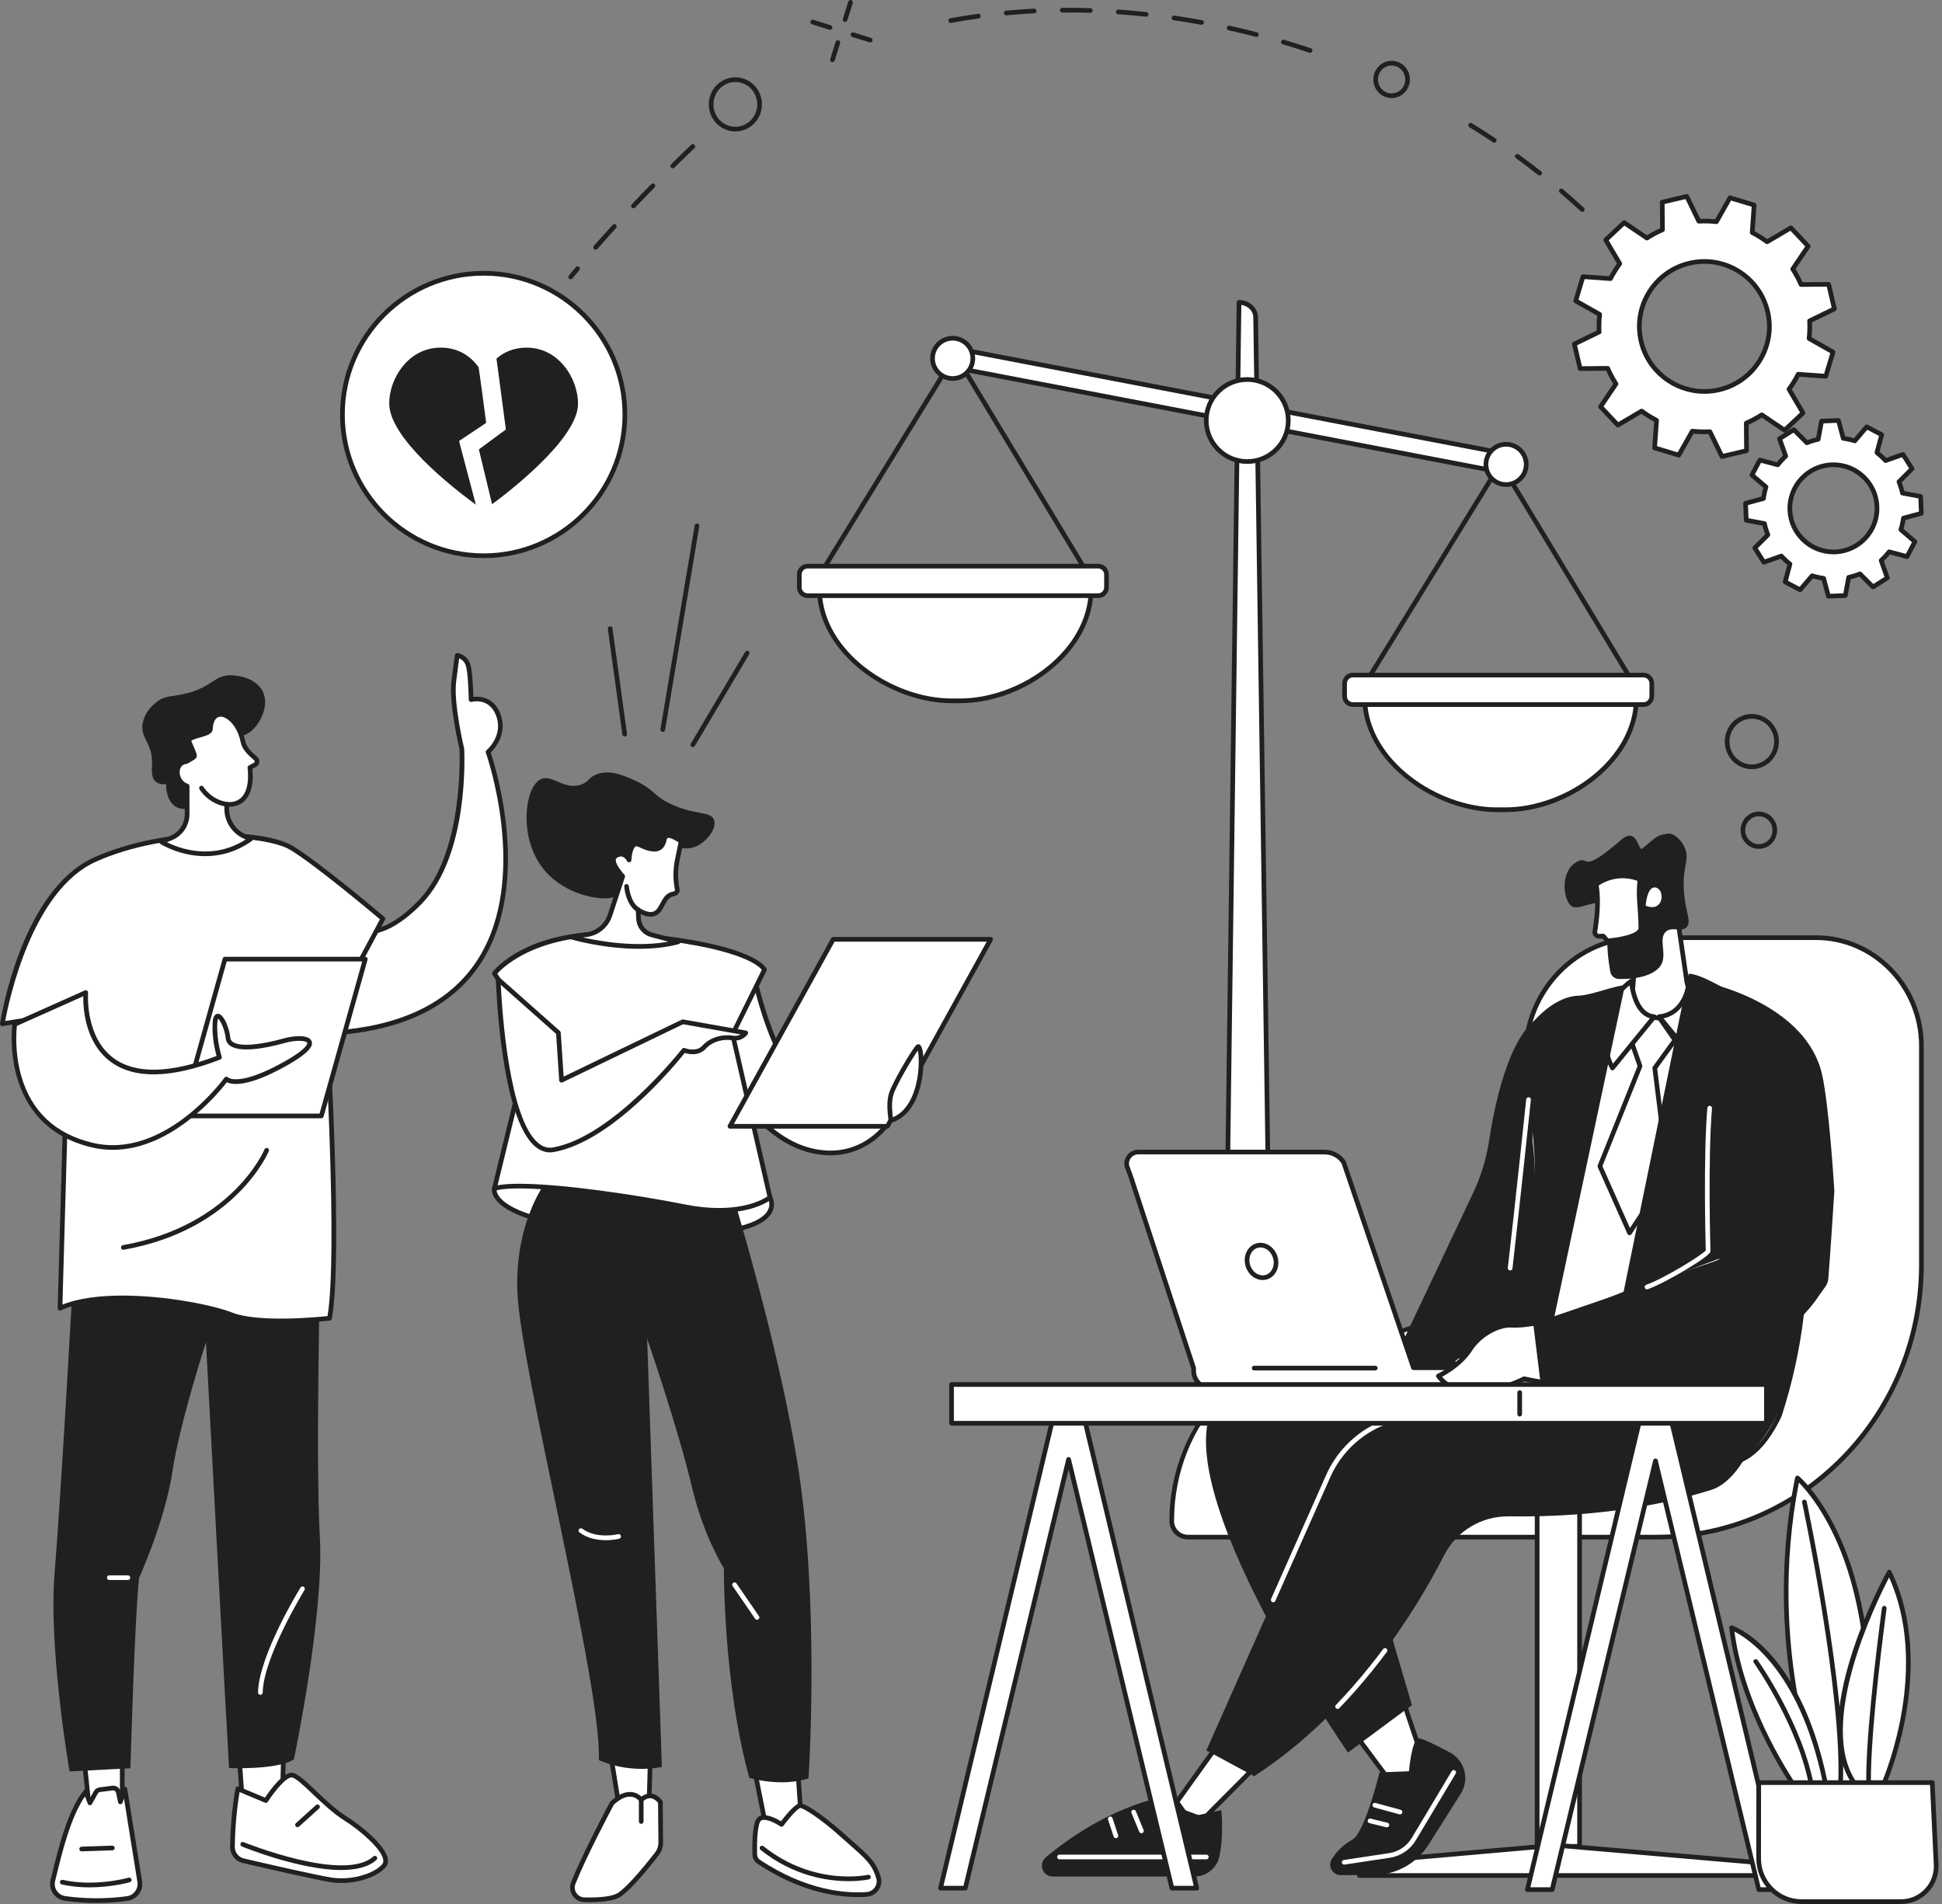 <svg width="306" height="300" viewBox="0 0 306 300" fill="none" xmlns="http://www.w3.org/2000/svg">
<rect x="0" y="0" width="306" height="300" fill="#808080" stroke="none"/>
<g clip-path="url(#clip0_92_441)">
<path d="M129.11 91.061C129.044 91.061 128.977 91.043 128.918 91.007C128.744 90.9 128.69 90.674 128.797 90.5L150.207 55.687C150.274 55.579 150.392 55.511 150.52 55.511C150.648 55.511 150.767 55.579 150.833 55.688L171.312 89.57C171.416 89.744 171.361 89.971 171.187 90.075C171.012 90.18 170.787 90.125 170.682 89.951L150.515 56.585L129.421 90.885C129.353 90.998 129.231 91.061 129.108 91.061H129.11Z" fill="#202020"/>
<path d="M151.264 110.426H149.961C140.091 110.426 129.11 102.611 129.11 92.741H171.928C171.928 102.611 161.135 110.426 151.264 110.426Z" fill="white"/>
<path d="M151.264 110.795H149.961C140.148 110.795 128.741 102.908 128.741 92.741C128.741 92.538 128.905 92.372 129.11 92.372H171.928C172.131 92.372 172.297 92.538 172.297 92.741C172.297 97.477 169.894 102.034 165.53 105.572C161.435 108.892 156.235 110.795 151.264 110.795ZM129.484 93.108C129.756 102.682 140.608 110.057 149.961 110.057H151.264C155.999 110.057 161.158 108.166 165.066 104.998C169.14 101.695 171.433 97.487 171.556 93.108H129.484Z" fill="#202020"/>
<path d="M173.038 89.203H127.258C126.533 89.203 125.946 89.79 125.946 90.515V92.546C125.946 93.27 126.533 93.858 127.258 93.858H173.038C173.762 93.858 174.35 93.27 174.35 92.546V90.515C174.35 89.79 173.762 89.203 173.038 89.203Z" fill="white"/>
<path d="M173.038 94.226H127.257C126.331 94.226 125.577 93.472 125.577 92.546V90.516C125.577 89.59 126.331 88.836 127.257 88.836H173.038C173.964 88.836 174.718 89.59 174.718 90.516V92.546C174.718 93.472 173.964 94.226 173.038 94.226ZM127.257 89.572C126.738 89.572 126.313 89.995 126.313 90.516V92.546C126.313 93.066 126.736 93.49 127.257 93.49H173.038C173.557 93.49 173.982 93.067 173.982 92.546V90.516C173.982 89.997 173.559 89.572 173.038 89.572H127.257Z" fill="#202020"/>
<path d="M200.167 209.11H193.113L195.233 47.646C196.667 47.646 197.835 48.685 197.853 49.98L200.167 209.11Z" fill="white"/>
<path d="M200.167 209.479H193.113C193.015 209.479 192.92 209.439 192.851 209.369C192.782 209.298 192.744 209.203 192.744 209.105L194.864 47.641C194.867 47.439 195.031 47.277 195.233 47.277C196.859 47.277 198.2 48.487 198.221 49.974L200.536 209.103C200.536 209.202 200.5 209.297 200.429 209.367C200.361 209.438 200.265 209.477 200.167 209.477V209.479ZM193.487 208.743H199.793L197.483 49.985C197.469 49.008 196.651 48.194 195.595 48.041L193.487 208.743Z" fill="#202020"/>
<path d="M238.152 74.708L238.715 71.768L148.001 54.414L147.438 57.355L238.152 74.708Z" fill="white"/>
<path d="M238.154 75.075C238.131 75.075 238.108 75.074 238.085 75.069L147.372 57.715C147.172 57.677 147.041 57.484 147.08 57.284L147.643 54.344C147.661 54.249 147.716 54.164 147.797 54.11C147.877 54.056 147.979 54.034 148.072 54.052L238.787 71.406C238.883 71.425 238.967 71.48 239.023 71.561C239.079 71.641 239.098 71.741 239.08 71.836L238.518 74.775C238.483 74.952 238.329 75.074 238.157 75.074L238.154 75.075ZM147.87 57.061L237.862 74.277L238.287 72.061L148.295 54.844L147.87 57.061Z" fill="#202020"/>
<path d="M150.112 59.641C151.865 59.641 153.286 58.22 153.286 56.468C153.286 54.715 151.865 53.294 150.112 53.294C148.359 53.294 146.938 54.715 146.938 56.468C146.938 58.22 148.359 59.641 150.112 59.641Z" fill="white"/>
<path d="M150.112 60.008C148.159 60.008 146.569 58.42 146.569 56.466C146.569 54.512 148.158 52.923 150.112 52.923C152.066 52.923 153.655 54.512 153.655 56.466C153.655 58.42 152.066 60.008 150.112 60.008ZM150.112 53.661C148.564 53.661 147.305 54.92 147.305 56.467C147.305 58.015 148.564 59.274 150.112 59.274C151.659 59.274 152.919 58.015 152.919 56.467C152.919 54.92 151.659 53.661 150.112 53.661Z" fill="#202020"/>
<path d="M202.8 67.76C203.634 64.288 201.495 60.797 198.023 59.963C194.551 59.129 191.06 61.267 190.226 64.739C189.392 68.212 191.53 71.702 195.002 72.537C198.475 73.371 201.965 71.232 202.8 67.76Z" fill="white"/>
<path d="M196.527 73.093C192.76 73.093 189.694 70.028 189.694 66.259C189.694 62.49 192.76 59.425 196.527 59.425C200.294 59.425 203.362 62.49 203.362 66.259C203.362 70.028 200.296 73.093 196.527 73.093ZM196.527 60.161C193.165 60.161 190.43 62.897 190.43 66.259C190.43 69.621 193.166 72.357 196.527 72.357C199.888 72.357 202.625 69.621 202.625 66.259C202.625 62.897 199.889 60.161 196.527 60.161Z" fill="#202020"/>
<path d="M215.031 108.221C214.965 108.221 214.898 108.203 214.839 108.167C214.665 108.061 214.611 107.834 214.718 107.661L236.128 72.847C236.195 72.739 236.313 72.672 236.441 72.672C236.569 72.672 236.688 72.739 236.754 72.849L257.232 106.731C257.337 106.905 257.282 107.131 257.108 107.236C256.932 107.341 256.708 107.285 256.603 107.111L236.436 73.746L215.342 108.046C215.273 108.159 215.152 108.221 215.029 108.221H215.031Z" fill="#202020"/>
<path d="M237.185 127.587H235.882C226.012 127.587 215.031 119.772 215.031 109.902H257.849C257.849 119.772 247.056 127.587 237.185 127.587Z" fill="white"/>
<path d="M237.185 127.956H235.882C226.069 127.956 214.662 120.069 214.662 109.902C214.662 109.698 214.826 109.533 215.031 109.533H257.849C258.052 109.533 258.218 109.698 258.218 109.902C258.218 114.638 255.815 119.195 251.451 122.733C247.356 126.052 242.156 127.956 237.185 127.956ZM215.405 110.269C215.677 119.843 226.529 127.218 235.882 127.218H237.185C241.919 127.218 247.079 125.326 250.987 122.159C255.06 118.856 257.354 114.647 257.477 110.269H215.405Z" fill="#202020"/>
<path d="M258.959 106.364H213.179C212.454 106.364 211.867 106.951 211.867 107.675V109.707C211.867 110.431 212.454 111.018 213.179 111.018H258.959C259.683 111.018 260.27 110.431 260.27 109.707V107.675C260.27 106.951 259.683 106.364 258.959 106.364Z" fill="white"/>
<path d="M258.959 111.387H213.178C212.252 111.387 211.498 110.633 211.498 109.707V107.677C211.498 106.751 212.252 105.997 213.178 105.997H258.959C259.885 105.997 260.639 106.751 260.639 107.677V109.707C260.639 110.633 259.885 111.387 258.959 111.387ZM213.178 106.733C212.659 106.733 212.234 107.156 212.234 107.677V109.707C212.234 110.226 212.657 110.651 213.178 110.651H258.959C259.478 110.651 259.903 110.228 259.903 109.707V107.677C259.903 107.157 259.48 106.733 258.959 106.733H213.178Z" fill="#202020"/>
<path d="M237.315 76.353C239.068 76.353 240.489 74.932 240.489 73.179C240.489 71.426 239.068 70.005 237.315 70.005C235.563 70.005 234.142 71.426 234.142 73.179C234.142 74.932 235.563 76.353 237.315 76.353Z" fill="white"/>
<path d="M237.315 76.722C235.363 76.722 233.772 75.133 233.772 73.179C233.772 71.225 235.361 69.636 237.315 69.636C239.269 69.636 240.858 71.225 240.858 73.179C240.858 75.133 239.269 76.722 237.315 76.722ZM237.315 70.372C235.768 70.372 234.509 71.631 234.509 73.179C234.509 74.726 235.768 75.985 237.315 75.985C238.863 75.985 240.12 74.726 240.12 73.179C240.12 71.631 238.861 70.372 237.315 70.372Z" fill="#202020"/>
<path d="M240.382 166.244V182.407C240.382 198.213 227.901 211.026 212.506 211.026C197.111 211.026 184.631 223.839 184.631 239.646C184.631 241.054 185.772 242.197 187.178 242.197H260.967C284.047 242.197 302.757 222.988 302.757 199.293V164.81C302.757 155.385 295.316 147.746 286.136 147.746H258.403C248.451 147.746 240.382 156.029 240.382 166.247V166.244Z" fill="white"/>
<path d="M260.967 242.562H187.178C185.57 242.562 184.262 241.252 184.262 239.644C184.262 223.661 196.932 210.657 212.506 210.657C228.08 210.657 240.014 197.984 240.014 182.407V166.244C240.014 155.839 248.263 147.374 258.404 147.374H286.137C295.504 147.374 303.126 155.193 303.126 164.807V199.29C303.126 223.151 284.214 242.562 260.968 242.562H260.967ZM258.403 148.11C248.668 148.11 240.749 156.244 240.749 166.244V182.407C240.749 198.39 228.078 211.393 212.504 211.393C196.931 211.393 184.996 224.067 184.996 239.644C184.996 240.848 185.975 241.826 187.176 241.826H260.965C283.804 241.826 302.386 222.744 302.386 199.29V164.807C302.386 155.6 295.095 148.11 286.134 148.11H258.401H258.403Z" fill="#202020"/>
<path d="M248.893 213.069H242.206V290.925H248.893V213.069Z" fill="white"/>
<path d="M248.893 291.293H242.206C242.002 291.293 241.837 291.128 241.837 290.925V213.069C241.837 212.866 242.001 212.7 242.206 212.7H248.893C249.096 212.7 249.262 212.866 249.262 213.069V290.925C249.262 291.128 249.098 291.293 248.893 291.293ZM242.575 290.557H248.525V213.438H242.575V290.557Z" fill="#202020"/>
<path d="M214.21 293.453L243.803 290.854H246.517L276.728 293.453V295.513H214.21V293.453Z" fill="white"/>
<path d="M276.728 295.88H214.21C214.006 295.88 213.841 295.715 213.841 295.512V293.451C213.841 293.261 213.987 293.102 214.177 293.084L243.77 290.485H246.516L276.759 293.084C276.949 293.1 277.095 293.259 277.095 293.451V295.512C277.095 295.715 276.931 295.88 276.726 295.88H276.728ZM214.579 295.144H276.36V293.789L246.485 291.22H243.803L214.579 293.789V295.144Z" fill="#202020"/>
<path d="M225.395 279.866C224.709 279.172 220.745 266.836 220.745 266.836L212.91 272.426L221.5 283.971L225.397 279.864L225.395 279.866Z" fill="white"/>
<path d="M221.498 284.341C221.498 284.341 221.484 284.341 221.477 284.341C221.369 284.335 221.269 284.28 221.203 284.194L212.613 272.649C212.554 272.571 212.529 272.471 212.544 272.372C212.559 272.274 212.613 272.187 212.693 272.13L220.529 266.539C220.625 266.471 220.747 266.453 220.859 266.49C220.97 266.528 221.057 266.615 221.093 266.726C222.598 271.407 225.167 279.043 225.659 279.613C225.782 279.756 225.792 279.985 225.661 280.121L221.764 284.228C221.693 284.302 221.597 284.343 221.497 284.343L221.498 284.341ZM213.428 272.51L221.533 283.402L224.934 279.817C224.007 278.049 221.395 270.056 220.547 267.43L213.428 272.51Z" fill="#202020"/>
<path d="M211.276 295.462L216.487 295.431C219.935 295.412 223.141 293.659 225.022 290.769L230.174 282.612C231.597 280.357 230.802 277.371 228.446 276.12C226.295 274.977 224.043 273.864 223.515 273.913C222.443 274.015 222.01 279.087 222.01 279.087L217.368 279.266C217.368 279.266 215.074 288.802 213.056 289.887C211.586 290.677 210.559 291.836 209.869 292.895C209.146 294.003 209.953 295.471 211.276 295.462Z" fill="#202020"/>
<path d="M211.799 293.795C211.62 293.795 211.463 293.664 211.435 293.482C211.405 293.281 211.543 293.094 211.744 293.064L218.872 291.99C220.367 291.766 221.671 290.892 222.448 289.594L228.746 279.072C228.851 278.899 229.076 278.841 229.251 278.946C229.425 279.051 229.482 279.276 229.377 279.451L223.079 289.972C222.189 291.459 220.695 292.461 218.982 292.718L211.854 293.792C211.836 293.795 211.817 293.797 211.799 293.797V293.795Z" fill="white"/>
<path d="M220.597 285.884C220.564 285.884 220.533 285.879 220.5 285.871L216.53 284.789C216.333 284.735 216.218 284.533 216.271 284.336C216.323 284.139 216.526 284.025 216.723 284.077L220.693 285.159C220.89 285.213 221.005 285.415 220.952 285.612C220.908 285.776 220.759 285.884 220.598 285.884H220.597Z" fill="white"/>
<path d="M218.528 287.923C218.499 287.923 218.469 287.92 218.441 287.913L215.779 287.262C215.581 287.215 215.461 287.015 215.508 286.818C215.558 286.62 215.759 286.5 215.953 286.548L218.615 287.198C218.813 287.246 218.933 287.446 218.885 287.643C218.845 287.81 218.694 287.923 218.528 287.923Z" fill="white"/>
<path d="M198.659 277.513L189.563 286.653L184.741 284.882L193.126 273.189L198.659 277.513Z" fill="white"/>
<path d="M189.563 287.021C189.52 287.021 189.477 287.015 189.437 286.998L184.614 285.228C184.505 285.189 184.422 285.1 184.389 284.99C184.356 284.88 184.374 284.761 184.441 284.667L192.827 272.974C192.886 272.892 192.974 272.838 193.073 272.825C193.174 272.81 193.273 272.838 193.351 272.898L198.884 277.223C198.966 277.289 199.018 277.385 199.025 277.49C199.032 277.595 198.992 277.698 198.918 277.772L189.822 286.912C189.751 286.982 189.658 287.02 189.561 287.02L189.563 287.021ZM185.322 284.703L189.469 286.226L198.107 277.548L193.202 273.715L185.322 284.703Z" fill="#202020"/>
<path d="M192.436 285.223C192.436 285.223 192.876 289.112 192.13 292.548C191.733 294.379 190.082 295.667 188.208 295.667H165.882C164.287 295.667 163.563 293.676 164.785 292.651C168.754 289.325 176.058 284.246 185.036 282.756L187.541 286.261L192.436 285.225V285.223Z" fill="#202020"/>
<path d="M190.082 292.964H166.944C166.741 292.964 166.575 292.798 166.575 292.595C166.575 292.392 166.739 292.226 166.944 292.226H190.082C190.285 292.226 190.451 292.392 190.451 292.595C190.451 292.798 190.287 292.964 190.082 292.964Z" fill="white"/>
<path d="M179.856 288.854C179.712 288.854 179.574 288.769 179.515 288.626L178.29 285.656C178.213 285.467 178.302 285.253 178.49 285.175C178.677 285.098 178.894 285.187 178.971 285.375L180.195 288.346C180.272 288.535 180.184 288.749 179.995 288.826C179.949 288.846 179.902 288.854 179.854 288.854H179.856Z" fill="white"/>
<path d="M175.828 289.636C175.674 289.636 175.53 289.538 175.479 289.384L174.594 286.703C174.53 286.51 174.635 286.302 174.828 286.238C175.022 286.174 175.23 286.279 175.294 286.472L176.179 289.152C176.243 289.346 176.138 289.554 175.945 289.618C175.907 289.631 175.868 289.636 175.83 289.636H175.828Z" fill="white"/>
<path d="M246.812 213.556C246.812 213.556 205.238 208.716 192.876 219.418C180.514 230.12 212.391 276.138 212.391 276.138L222.471 268.662L212.909 236.136L251.34 225.221L246.812 213.556Z" fill="#202020"/>
<path d="M269.692 234.736C263.653 236.653 252.848 239.131 237.745 238.925C233.453 238.866 229.492 241.238 227.543 245.061C223.069 253.833 213.387 269.63 197.617 279.867L190.084 275.808L209.309 232.531C211.064 228.58 214.346 225.508 218.405 224.02L256.507 210.048C256.507 210.048 268.322 206.746 274.113 217.292C275.148 219.175 277.069 215.808 277.527 217.328C279.095 222.539 274.877 233.089 269.691 234.735L269.692 234.736Z" fill="#202020"/>
<path d="M200.62 252.456C200.57 252.456 200.52 252.446 200.47 252.425C200.285 252.343 200.201 252.125 200.283 251.939L208.972 232.384C210.757 228.364 214.149 225.19 218.279 223.677L236.526 216.985C236.718 216.916 236.929 217.013 236.998 217.205C237.069 217.395 236.97 217.607 236.78 217.677L218.533 224.369C214.59 225.815 211.351 228.846 209.646 232.684L200.957 252.239C200.897 252.377 200.762 252.459 200.621 252.459L200.62 252.456Z" fill="white"/>
<path d="M210.764 269.267C210.672 269.267 210.58 269.233 210.508 269.164C210.362 269.023 210.357 268.79 210.498 268.644C212.233 266.841 213.939 264.903 215.57 262.887C215.698 262.73 215.929 262.705 216.088 262.833C216.246 262.961 216.27 263.192 216.142 263.351C214.498 265.384 212.777 267.338 211.028 269.156C210.956 269.231 210.859 269.269 210.762 269.269L210.764 269.267Z" fill="white"/>
<path d="M215.857 263.485C215.775 263.485 215.693 263.459 215.626 263.403C215.469 263.276 215.444 263.044 215.572 262.885C216.372 261.897 217.171 260.867 217.948 259.825C218.069 259.662 218.3 259.628 218.462 259.749C218.625 259.871 218.659 260.102 218.538 260.264C217.756 261.315 216.951 262.353 216.144 263.348C216.072 263.438 215.966 263.484 215.857 263.484V263.485Z" fill="white"/>
<path d="M272.312 158.872C267.548 157.753 265.561 157.738 248.246 158.364C244.013 158.516 238.981 163.828 238.482 168.034C239.828 172.069 246.035 191.984 235.199 207.544C233.661 209.753 231.571 212.174 228.7 214.495C230.313 215.798 232.818 217.497 236.182 218.495C241.769 220.154 244.577 218.361 249.081 218.495C260.989 218.851 265.356 232.113 273.048 230.448C275.102 230.003 277.823 228.4 280.376 223.028C281.822 218.572 283.11 213.339 283.826 207.426C285.769 191.397 282.59 178.049 279.751 169.674C278.907 167.03 277.928 160.192 272.313 158.871L272.312 158.872Z" fill="white"/>
<path d="M271.699 230.966C268.515 230.966 265.882 228.613 262.89 225.944C259.269 222.712 255.166 219.048 249.069 218.866C247.479 218.818 246.074 219.02 244.715 219.216C242.264 219.569 239.728 219.934 236.079 218.851C233.372 218.048 230.813 216.679 228.469 214.784C228.382 214.713 228.333 214.608 228.333 214.497C228.333 214.385 228.384 214.28 228.469 214.21C230.961 212.195 233.123 209.882 234.897 207.334C244.848 193.046 240.476 175.172 238.135 168.151C238.117 168.1 238.112 168.044 238.118 167.992C238.618 163.771 243.613 158.164 248.235 157.997C265.844 157.359 267.651 157.398 272.397 158.513C277.448 159.7 278.879 165.059 279.736 168.261C279.871 168.766 279.989 169.203 280.104 169.562C284.348 182.082 285.725 194.838 284.194 207.471C283.553 212.759 282.387 218.033 280.728 223.141C280.723 223.156 280.717 223.171 280.71 223.185C278.61 227.608 276.058 230.172 273.128 230.807C272.64 230.913 272.164 230.962 271.7 230.962L271.699 230.966ZM248.594 218.121C248.758 218.121 248.923 218.123 249.092 218.128C255.458 218.318 259.667 222.077 263.382 225.392C266.658 228.316 269.485 230.844 272.971 230.087C275.663 229.505 278.038 227.084 280.035 222.89C281.674 217.833 282.828 212.615 283.463 207.38C284.981 194.859 283.615 182.212 279.404 169.79C279.282 169.408 279.163 168.964 279.025 168.449C278.212 165.407 276.851 160.315 272.23 159.228C267.571 158.133 265.781 158.095 248.263 158.73C244.39 158.871 239.415 163.787 238.861 167.995C241.244 175.175 245.608 193.244 235.503 207.752C233.776 210.234 231.685 212.498 229.29 214.489C231.461 216.177 233.815 217.405 236.292 218.141C239.787 219.179 242.131 218.841 244.615 218.484C245.863 218.303 247.151 218.118 248.599 218.118L248.594 218.121Z" fill="#202020"/>
<path d="M234.638 179.726C235.622 173.238 238.251 160.938 244.158 159.534C241.319 168.261 241.256 177.548 241.637 187.595C242.076 199.221 230.789 214.271 230.44 214.043C225.44 214.066 221.873 213.457 220.886 211.715L232.097 188.01C233.338 185.385 234.202 182.595 234.638 179.725V179.726Z" fill="#202020"/>
<path d="M179.387 181.52H208.684C209.918 181.52 211.065 182.135 211.725 183.149L222.716 215.503H248.647V215.989C248.647 217.516 247.408 218.756 245.88 218.756H190.846C189.318 218.756 188.079 217.516 188.079 215.989V215.562L178.144 185.31C177.993 184.849 177.806 184.402 177.634 183.949C177.2 182.81 178.057 181.521 179.385 181.521L179.387 181.52Z" fill="white"/>
<path d="M245.881 219.123H190.846C189.118 219.123 187.712 217.717 187.712 215.989V215.625L177.795 185.425C177.69 185.105 177.564 184.78 177.441 184.467L177.292 184.08C177.045 183.431 177.136 182.695 177.54 182.112C177.959 181.502 178.633 181.153 179.387 181.153H208.684C210.051 181.153 211.302 181.825 212.033 182.949C212.049 182.976 212.063 183.002 212.072 183.031L222.979 215.136H248.646C248.849 215.136 249.015 215.302 249.015 215.505V215.99C249.015 217.718 247.608 219.125 245.881 219.125V219.123ZM188.42 215.421C188.438 215.464 188.448 215.512 188.448 215.561V215.987C188.448 217.31 189.523 218.385 190.846 218.385H245.881C247.204 218.385 248.279 217.31 248.279 215.987V215.871H222.715C222.558 215.871 222.417 215.771 222.366 215.621L211.39 183.312C210.792 182.418 209.784 181.887 208.682 181.887H179.386C178.877 181.887 178.423 182.12 178.143 182.528C177.879 182.912 177.817 183.394 177.977 183.817L178.125 184.197C178.251 184.52 178.381 184.853 178.494 185.194L188.418 215.421H188.42Z" fill="#202020"/>
<path d="M198.953 201.689C198.485 201.689 198.018 201.551 197.589 201.281C196.966 200.887 196.497 200.259 196.272 199.512C195.802 197.949 196.544 196.338 197.928 195.921C198.608 195.717 199.334 195.825 199.975 196.23C200.598 196.623 201.067 197.251 201.292 197.999C201.762 199.561 201.02 201.172 199.636 201.589C199.412 201.656 199.182 201.69 198.953 201.69V201.689ZM198.61 196.556C198.453 196.556 198.295 196.579 198.143 196.625C197.148 196.925 196.625 198.125 196.979 199.299C197.153 199.876 197.51 200.359 197.984 200.658C198.439 200.944 198.953 201.026 199.425 200.882C200.42 200.582 200.943 199.382 200.589 198.208C200.415 197.631 200.057 197.148 199.584 196.849C199.274 196.654 198.941 196.554 198.61 196.554V196.556Z" fill="#202020"/>
<path d="M216.705 215.93H197.612C197.409 215.93 197.243 215.764 197.243 215.561C197.243 215.357 197.407 215.192 197.612 215.192H216.705C216.909 215.192 217.074 215.357 217.074 215.561C217.074 215.764 216.91 215.93 216.705 215.93Z" fill="#202020"/>
<path d="M257.896 147.223L257.304 155.459C257.173 156.53 256.401 157.413 255.356 157.685L252.463 158.44L254.34 159.869C258.502 163.038 264.266 163.687 268.433 160.525L271.404 158.271L267.81 157.467C266.778 157.236 265.984 155.766 265.796 154.725L264.209 143.826L257.896 147.221V147.223Z" fill="white"/>
<path d="M262.105 162.981C259.39 162.981 256.576 162.035 254.117 160.161L252.24 158.731C252.128 158.646 252.074 158.505 252.102 158.366C252.13 158.228 252.233 158.118 252.371 158.082L255.264 157.328C256.168 157.092 256.825 156.341 256.938 155.413L257.528 147.195C257.536 147.069 257.61 146.958 257.722 146.897L264.035 143.502C264.14 143.444 264.268 143.443 264.374 143.497C264.482 143.551 264.556 143.654 264.572 143.772L266.159 154.671C266.341 155.674 267.097 156.931 267.89 157.108L271.484 157.912C271.623 157.943 271.733 158.053 271.764 158.192C271.794 158.331 271.741 158.477 271.627 158.564L268.656 160.818C266.75 162.264 264.466 162.981 262.105 162.981ZM253.289 158.605L254.564 159.576C258.897 162.874 264.382 163.138 268.212 160.231L270.55 158.458L267.73 157.828C266.472 157.548 265.63 155.884 265.433 154.79L263.92 144.4L258.248 147.451L257.671 155.485C257.52 156.733 256.648 157.73 255.45 158.041L253.289 158.605Z" fill="#202020"/>
<path d="M248.536 135.759C250.517 134.712 248.922 137.974 255.435 132.338C258.028 130.094 258.122 134.284 258.795 133.703C261.286 131.559 261.199 131.63 262.771 131.357C263.812 131.177 265.204 132.612 265.617 133.971C266.163 135.764 264.971 136.838 265.377 140.967C265.663 143.869 266.576 145.294 265.74 146.118C264.895 146.951 263.518 145.933 262.527 146.772C261.243 147.861 262.708 150.279 261.759 151.994C261.161 153.074 259.199 154.348 255.069 154.248C254.4 154.231 253.833 153.739 253.725 153.075C253.586 152.226 253.413 151.153 253.336 150.113C252.967 145.161 254.033 143.515 252.982 142.669C251.374 141.372 248.64 143.787 247.479 142.649C246.274 141.466 245.823 137.192 248.535 135.757L248.536 135.759Z" fill="#202020"/>
<path d="M258.387 138.536L258.305 139.888C258.266 140.526 258.272 141.164 258.321 141.802C258.413 142.997 258.557 145.052 258.551 146.208C258.541 147.908 253.287 148.239 253.287 148.239L252.62 147.498L252.003 147.525C251.884 147.529 251.762 147.51 251.656 147.454C251.39 147.316 251.259 147.031 251.305 146.757C251.554 145.256 251.989 141.943 251.507 139.365C251.507 139.365 254.428 136.993 258.387 138.536Z" fill="white"/>
<path d="M253.287 148.608C253.182 148.608 253.084 148.564 253.014 148.487L252.463 147.874L252.018 147.892C251.83 147.9 251.641 147.862 251.486 147.78C251.087 147.572 250.869 147.138 250.941 146.697C251.161 145.366 251.623 141.993 251.145 139.433C251.12 139.3 251.169 139.164 251.274 139.079C251.4 138.977 254.407 136.59 258.52 138.192C258.669 138.249 258.763 138.397 258.755 138.557L258.673 139.91C258.635 140.53 258.64 141.157 258.689 141.772C258.777 142.925 258.927 145.033 258.918 146.21C258.907 148.154 254.245 148.548 253.31 148.607C253.302 148.607 253.294 148.607 253.287 148.607V148.608ZM252.622 147.131C252.727 147.131 252.825 147.175 252.896 147.252L253.441 147.861C255.414 147.711 258.177 147.103 258.182 146.207C258.189 145.056 258.043 142.97 257.955 141.829C257.904 141.18 257.899 140.52 257.938 139.866L258.004 138.785C254.904 137.698 252.551 139.082 251.91 139.526C252.328 142.066 251.943 145.166 251.669 146.816C251.65 146.941 251.712 147.067 251.828 147.126C251.869 147.148 251.923 147.156 251.989 147.154L252.605 147.128C252.605 147.128 252.615 147.128 252.62 147.128L252.622 147.131Z" fill="#202020"/>
<path d="M259.311 142.705C259.311 142.705 259.504 139.453 260.963 139.862C262.422 140.274 262.119 143.849 259.311 142.705Z" fill="white"/>
<path d="M258.422 167.984L252.094 183.749L256.768 194.251L262.828 185.085L260.741 168.28L263.927 163.889L261.525 160.436L259.531 160.176L256.769 163.277L258.422 167.984Z" fill="white"/>
<path d="M256.767 194.62C256.757 194.62 256.747 194.62 256.736 194.62C256.602 194.608 256.485 194.525 256.429 194.403L251.756 183.902C251.715 183.812 251.713 183.707 251.751 183.615L258.026 167.977L256.421 163.4C256.377 163.274 256.405 163.133 256.493 163.033L259.254 159.931C259.336 159.841 259.456 159.795 259.577 159.812L261.57 160.074C261.674 160.087 261.765 160.144 261.825 160.228L264.226 163.679C264.316 163.807 264.315 163.979 264.223 164.105L261.123 168.38L263.192 185.041C263.203 185.128 263.182 185.217 263.133 185.289L257.072 194.456C257.003 194.559 256.888 194.621 256.765 194.621L256.767 194.62ZM252.493 183.743L256.829 193.489L262.444 184.995L260.374 168.325C260.362 168.233 260.387 168.139 260.441 168.064L263.472 163.884L261.311 160.78L259.672 160.566L257.185 163.359L258.765 167.862C258.795 167.946 258.793 168.038 258.759 168.121L252.49 183.743H252.493Z" fill="#202020"/>
<path d="M267.743 167.843C269.651 164.464 271.214 160.103 269.1 157.352L266.209 154.229C266.209 154.229 265.978 159.757 261.432 160.195L267.743 167.843Z" fill="white"/>
<path d="M267.743 168.212C267.633 168.212 267.53 168.162 267.459 168.077L261.148 160.43C261.061 160.325 261.039 160.18 261.092 160.054C261.144 159.928 261.261 159.841 261.397 159.828C265.566 159.426 265.831 154.425 265.841 154.213C265.848 154.066 265.943 153.934 266.082 153.884C266.223 153.833 266.379 153.871 266.479 153.979L269.371 157.102C271.69 160.12 269.938 164.705 268.064 168.023C268.005 168.128 267.897 168.198 267.775 168.208C267.764 168.208 267.754 168.208 267.743 168.208V168.212ZM262.126 160.461L267.68 167.192C269.098 164.559 270.841 160.226 268.807 157.577L266.475 155.061C266.215 156.585 265.295 159.775 262.126 160.461Z" fill="#202020"/>
<path d="M260.657 160.2C257.421 159.949 257.055 154.572 257.055 154.572C257.055 154.572 253.731 156.817 253.072 160.13C252.103 164.998 254.072 168.276 254.072 168.276L260.657 160.2Z" fill="white"/>
<path d="M254.074 168.643C254.066 168.643 254.056 168.643 254.048 168.643C253.928 168.635 253.82 168.567 253.759 168.466C253.675 168.326 251.728 165.01 252.713 160.059C253.393 156.636 256.712 154.364 256.852 154.269C256.961 154.195 257.102 154.185 257.22 154.243C257.338 154.3 257.416 154.417 257.426 154.548C257.43 154.599 257.81 159.61 260.689 159.833C260.825 159.843 260.944 159.93 260.998 160.054C261.052 160.181 261.031 160.326 260.946 160.431L254.361 168.507C254.29 168.594 254.185 168.643 254.075 168.643H254.074ZM256.764 155.258C255.838 156.013 253.903 157.838 253.433 160.202C252.711 163.821 253.669 166.543 254.146 167.602L259.979 160.449C257.675 159.779 256.967 156.648 256.764 155.258Z" fill="#202020"/>
<path d="M256.039 155.248C254.279 155.307 250.846 156.815 248.613 156.895C244.38 157.048 239.348 162.359 238.849 166.566C240.195 170.6 246.402 190.515 235.566 206.075C234.028 208.284 231.938 210.705 229.067 213.026C230.68 214.33 233.185 216.028 236.549 217.026C239.033 217.764 240.967 217.818 242.746 217.664L256.038 155.248H256.039Z" fill="#202020"/>
<path d="M280.118 168.205C279.274 165.561 277.613 158.684 272.454 156.103C270.495 155.123 267.965 153.546 266.085 153.408L252.979 217.47C257.392 221.146 268.559 231.675 273.067 230.7C275.121 230.256 278.192 226.931 280.744 221.557C282.19 217.102 283.479 211.869 284.195 205.956C286.138 189.926 282.959 176.579 280.119 168.203L280.118 168.205Z" fill="#202020"/>
<path d="M228.326 217.42C228.237 217.42 228.186 217.415 228.173 217.413C227.971 217.392 227.824 217.212 227.844 217.01C227.865 216.808 228.042 216.663 228.245 216.681C228.285 216.686 230.719 216.835 234.524 213.381C234.675 213.245 234.907 213.254 235.044 213.405C235.18 213.556 235.17 213.789 235.019 213.925C231.426 217.187 228.953 217.418 228.326 217.418V217.42Z" fill="#202020"/>
<path d="M230.779 218.694C230.61 218.694 230.514 218.681 230.496 218.677C230.294 218.646 230.158 218.458 230.189 218.256C230.22 218.056 230.409 217.92 230.607 217.95C230.638 217.954 232.776 218.207 236.133 215.289C236.286 215.156 236.519 215.171 236.653 215.325C236.786 215.479 236.769 215.71 236.617 215.845C233.641 218.432 231.52 218.694 230.781 218.694H230.779Z" fill="#202020"/>
<path d="M231.609 212.662C233.286 210.038 236.365 208.708 238.058 208.803C245.755 209.238 260.598 201.449 271.637 197.687C273.548 194.907 272.158 188.823 273.027 181.521L287.106 182.738C288.511 189.697 287.975 201.51 286.758 203.074C285.953 204.99 281.575 210.556 272.68 214.894C258.775 221.672 240.16 217.241 240.16 217.241C240.16 217.241 230.725 222.228 226.653 216.808C226.653 216.808 229.932 215.284 231.609 212.661V212.662Z" fill="white"/>
<path d="M232.307 219.723C230.096 219.723 227.888 219.067 226.358 217.033C226.291 216.944 226.268 216.83 226.296 216.723C226.322 216.615 226.397 216.526 226.497 216.479C226.53 216.464 229.701 214.966 231.299 212.466C232.979 209.836 236.133 208.328 238.079 208.438C243.253 208.73 251.855 205.187 260.178 201.761C263.981 200.195 267.912 198.577 271.401 197.38C272.397 195.817 272.376 193.125 272.348 189.736C272.329 187.277 272.306 184.492 272.665 181.48C272.688 181.284 272.86 181.138 273.061 181.158L287.14 182.374C287.302 182.389 287.437 182.508 287.47 182.667C288.85 189.502 288.409 201.382 287.083 203.261C286.34 204.964 282.224 210.654 272.843 215.228C259.601 221.684 241.932 218.013 240.212 217.633C239.479 218.003 235.889 219.723 232.309 219.723H232.307ZM227.225 216.933C231.209 221.479 239.899 216.964 239.988 216.917C240.066 216.876 240.158 216.862 240.245 216.884C240.43 216.928 258.894 221.205 272.519 214.562C281.086 210.385 285.583 204.923 286.42 202.931C286.433 202.902 286.45 202.874 286.47 202.848C287.56 201.444 288.119 189.985 286.799 183.08L273.353 181.918C273.043 184.749 273.065 187.389 273.083 189.728C273.112 193.32 273.135 196.158 271.94 197.895C271.896 197.961 271.83 198.01 271.755 198.035C268.26 199.226 264.292 200.859 260.456 202.439C252.056 205.897 243.374 209.471 238.037 209.171C236.512 209.084 233.543 210.318 231.919 212.859C230.545 215.007 228.184 216.42 227.225 216.931V216.933Z" fill="#202020"/>
<path d="M287.648 202.697C287.902 202.328 288.051 201.899 288.089 201.453C288.338 198.549 289.042 187.715 289.037 187.633C288.938 186.036 288.181 174.125 287.106 169.32C284.681 158.479 270.004 155.125 270.004 155.125C272.755 164.413 273.368 176.659 272.494 185.205C272.451 185.618 271.824 193.331 271.812 196.636C271.809 197.558 271.219 198.374 270.347 198.672L241.586 208.53L242.933 219.431C263.753 220.003 279.188 214.976 287.648 202.697Z" fill="#202020"/>
<path d="M259.518 203.154C259.367 203.154 259.225 203.061 259.172 202.91C259.103 202.718 259.203 202.508 259.395 202.439C262.279 201.41 268.113 197.792 268.775 197.029C268.736 195.61 268.39 182.141 269.025 174.57C269.041 174.367 269.225 174.218 269.421 174.234C269.623 174.251 269.774 174.429 269.757 174.631C269.093 182.548 269.51 196.984 269.513 197.128C269.515 197.188 269.502 197.249 269.474 197.303C269.012 198.226 262.395 202.149 259.639 203.133C259.598 203.148 259.557 203.154 259.516 203.154H259.518Z" fill="white"/>
<path d="M237.954 200.179C237.939 200.179 237.926 200.179 237.911 200.176C237.71 200.153 237.565 199.969 237.588 199.767C238.708 190.085 240.469 173.382 240.485 173.215C240.506 173.013 240.69 172.867 240.89 172.887C241.092 172.908 241.239 173.09 241.218 173.292C241.2 173.459 239.441 190.167 238.319 199.853C238.298 200.039 238.139 200.179 237.954 200.179Z" fill="white"/>
<path d="M244.573 297.736L260.851 230.176L277.132 297.736H281.033L263.146 222.957L258.558 222.951L240.671 297.736H244.573Z" fill="white"/>
<path d="M281.033 298.103H277.131C276.961 298.103 276.813 297.987 276.774 297.822L260.853 231.746L244.931 297.822C244.892 297.987 244.744 298.103 244.574 298.103H240.672C240.559 298.103 240.453 298.053 240.384 297.964C240.313 297.876 240.289 297.759 240.315 297.651L258.203 222.867C258.243 222.702 258.39 222.585 258.561 222.585L263.149 222.592C263.32 222.592 263.467 222.708 263.507 222.874L281.394 297.651C281.42 297.761 281.394 297.876 281.325 297.964C281.254 298.053 281.148 298.103 281.036 298.103H281.033ZM277.421 297.367H280.567L262.856 223.326L258.849 223.32L241.138 297.367H244.284L260.495 230.089C260.535 229.923 260.682 229.807 260.853 229.807C261.023 229.807 261.171 229.923 261.21 230.089L277.421 297.367Z" fill="#202020"/>
<path d="M152.101 297.503L168.379 229.944L184.66 297.503H188.561L170.674 222.726L166.086 222.72L148.197 297.503H152.101Z" fill="white"/>
<path d="M188.561 297.872H184.66C184.489 297.872 184.342 297.756 184.302 297.59L168.381 231.515L152.46 297.59C152.42 297.756 152.273 297.872 152.102 297.872H148.201C148.088 297.872 147.981 297.821 147.912 297.733C147.842 297.644 147.817 297.528 147.843 297.42L165.732 222.636C165.771 222.471 165.919 222.354 166.089 222.354L170.678 222.361C170.848 222.361 170.996 222.477 171.035 222.643L188.922 297.42C188.948 297.53 188.922 297.644 188.853 297.733C188.783 297.821 188.676 297.872 188.565 297.872H188.561ZM184.948 297.136H188.094L170.383 223.095L166.376 223.089L148.665 297.136H151.81L168.022 229.859C168.061 229.694 168.209 229.577 168.379 229.577C168.55 229.577 168.697 229.694 168.737 229.859L184.948 297.136Z" fill="#202020"/>
<path d="M278.337 218.148H149.931V224.256H278.337V218.148Z" fill="white"/>
<path d="M278.337 224.625H149.93C149.727 224.625 149.562 224.459 149.562 224.256V218.148C149.562 217.944 149.725 217.779 149.93 217.779H278.337C278.54 217.779 278.706 217.944 278.706 218.148V224.256C278.706 224.459 278.542 224.625 278.337 224.625ZM150.299 223.889H277.97V218.517H150.299V223.889Z" fill="#202020"/>
<path d="M239.457 223.19C239.253 223.19 239.088 223.025 239.088 222.822V219.42C239.088 219.217 239.252 219.051 239.457 219.051C239.662 219.051 239.826 219.217 239.826 219.42V222.822C239.826 223.025 239.662 223.19 239.457 223.19Z" fill="#202020"/>
<path d="M287.526 283.705C287.526 283.705 277.427 261.571 283.221 232.875C283.221 232.875 298.872 245.99 293.229 283.705H287.526Z" fill="white"/>
<path d="M293.229 284.074H287.526C287.381 284.074 287.25 283.99 287.191 283.859C287.089 283.636 277.111 261.285 282.86 232.803C282.886 232.675 282.976 232.572 283.099 232.528C283.222 232.485 283.358 232.51 283.458 232.593C283.621 232.729 287.478 236.023 290.683 244.01C293.626 251.344 296.521 264.195 293.594 283.759C293.568 283.939 293.412 284.072 293.23 284.072L293.229 284.074ZM287.766 283.338H292.911C295.73 264.151 292.901 251.548 290.021 244.343C287.53 238.111 284.576 234.741 283.45 233.603C278.321 260.044 286.768 281 287.766 283.338Z" fill="#202020"/>
<path d="M289.996 281.766C289.996 281.766 289.983 281.766 289.976 281.766C289.773 281.754 289.617 281.58 289.629 281.379C290.401 267.236 284.022 237.039 283.958 236.736C283.916 236.538 284.044 236.341 284.242 236.3C284.44 236.256 284.637 236.384 284.678 236.584C284.742 236.889 291.142 267.18 290.363 281.42C290.353 281.616 290.191 281.767 289.996 281.767V281.766Z" fill="#202020"/>
<path d="M297.685 247.718C297.685 247.718 284.673 271.225 292.501 281.397H296.688C296.688 281.397 305.055 263.021 297.686 247.718H297.685Z" fill="white"/>
<path d="M296.686 281.766H292.499C292.384 281.766 292.276 281.713 292.207 281.621C284.324 271.375 296.825 248.508 297.361 247.539C297.429 247.418 297.557 247.341 297.694 247.349C297.832 247.353 297.957 247.433 298.016 247.557C305.373 262.839 297.106 281.364 297.02 281.549C296.961 281.68 296.83 281.764 296.686 281.764V281.766ZM292.684 281.03H296.447C297.327 278.961 303.925 262.493 297.665 248.544C295.68 252.362 286.024 272.028 292.684 281.03Z" fill="#202020"/>
<path d="M294.455 282.389C294.258 282.389 294.096 282.233 294.088 282.035C293.822 275.175 295.507 261.118 296.535 253.348C296.561 253.146 296.748 253.005 296.948 253.031C297.15 253.057 297.291 253.243 297.265 253.444C296.24 261.19 294.56 275.202 294.824 282.007C294.832 282.21 294.673 282.38 294.47 282.389C294.465 282.389 294.46 282.389 294.455 282.389Z" fill="#202020"/>
<path d="M272.845 256.48C272.845 256.48 283.928 260.262 287.941 282.649H283.582C283.582 282.649 274.484 270.354 272.845 256.48Z" fill="white"/>
<path d="M287.942 283.018H283.583C283.466 283.018 283.356 282.962 283.288 282.869C283.196 282.746 274.112 270.334 272.481 256.523C272.466 256.397 272.517 256.274 272.615 256.193C272.714 256.113 272.847 256.09 272.966 256.131C273.427 256.288 284.301 260.239 288.307 282.583C288.327 282.69 288.297 282.801 288.227 282.885C288.156 282.969 288.053 283.016 287.945 283.016L287.942 283.018ZM283.77 282.282H287.499C284.045 263.659 275.563 258.226 273.291 257.083C274.991 269.631 282.76 280.865 283.77 282.282Z" fill="#202020"/>
<path d="M285.558 282.388C285.381 282.388 285.225 282.26 285.196 282.08C283.55 272.131 276.42 262.101 276.348 262.001C276.23 261.836 276.268 261.606 276.433 261.488C276.599 261.37 276.828 261.408 276.946 261.574C277.02 261.675 284.248 271.841 285.922 281.962C285.955 282.162 285.82 282.352 285.618 282.385C285.599 282.388 285.578 282.39 285.558 282.39V282.388Z" fill="#202020"/>
<path d="M277.12 280.874H304.464L305.078 293.808C305.228 296.979 302.697 299.633 299.523 299.633H283.907C280.151 299.633 277.107 296.585 277.11 292.83L277.122 280.874H277.12Z" fill="white"/>
<path d="M299.523 300H283.907C281.992 300 280.192 299.254 278.838 297.898C277.484 296.544 276.74 294.743 276.741 292.828L276.753 280.872C276.753 280.669 276.918 280.505 277.122 280.505H304.466C304.663 280.505 304.825 280.659 304.833 280.856L305.446 293.79C305.523 295.425 304.944 296.979 303.815 298.162C302.685 299.348 301.161 300 299.525 300H299.523ZM277.487 281.241L277.476 292.828C277.476 294.546 278.143 296.162 279.356 297.377C280.571 298.593 282.185 299.262 283.904 299.262H299.52C300.954 299.262 302.289 298.69 303.279 297.652C304.269 296.615 304.776 295.254 304.708 293.823L304.112 281.239H277.487V281.241Z" fill="#202020"/>
<path d="M248.069 54.207L248.979 58.079L253.323 58.041C253.694 58.9 254.13 59.718 254.63 60.485L252.199 64.08L254.923 66.979L258.668 64.772C259.41 65.323 260.197 65.81 261.02 66.23L260.712 70.564L264.52 71.713L266.656 67.936C267.566 68.041 268.492 68.067 269.427 68.018L271.327 71.926L275.199 71.016L275.161 66.672C276.02 66.302 276.838 65.864 277.605 65.366L281.2 67.797L284.099 65.072L281.892 61.328C282.443 60.585 282.93 59.798 283.35 58.975L287.684 59.284L288.833 55.475L285.056 53.34C285.161 52.43 285.187 51.503 285.138 50.569L289.046 48.669L288.137 44.797L283.792 44.834C283.422 43.975 282.986 43.157 282.486 42.39L284.917 38.795L282.192 35.897L278.448 38.103C277.705 37.553 276.919 37.066 276.096 36.646L276.404 32.312L272.596 31.162L270.46 34.94C269.55 34.834 268.623 34.808 267.689 34.858L265.789 30.951L261.917 31.861L261.955 36.205C261.096 36.575 260.278 37.012 259.51 37.512L255.915 35.08L253.017 37.805L255.223 41.549C254.673 42.292 254.186 43.079 253.766 43.902L249.432 43.594L248.282 47.402L252.06 49.538C251.955 50.448 251.928 51.374 251.978 52.308L248.069 54.208V54.207ZM266.215 41.467C271.722 40.174 277.233 43.589 278.527 49.095C279.82 54.602 276.405 60.113 270.899 61.407C265.392 62.7 259.881 59.285 258.587 53.779C257.294 48.272 260.709 42.761 266.215 41.467Z" fill="white"/>
<path d="M271.327 72.294C271.189 72.294 271.058 72.215 270.996 72.087L269.202 68.397C268.414 68.428 267.627 68.405 266.858 68.328L264.84 71.895C264.755 72.044 264.58 72.117 264.414 72.066L260.606 70.917C260.442 70.867 260.334 70.71 260.345 70.538L260.637 66.444C259.948 66.081 259.281 65.667 258.647 65.212L255.111 67.295C254.963 67.382 254.775 67.356 254.655 67.23L251.93 64.331C251.812 64.207 251.798 64.015 251.894 63.874L254.189 60.479C253.778 59.825 253.407 59.131 253.084 58.41L248.981 58.446H248.978C248.807 58.446 248.658 58.328 248.619 58.163L247.709 54.29C247.67 54.123 247.752 53.951 247.906 53.876L251.596 52.082C251.565 51.29 251.588 50.505 251.665 49.738L248.099 47.721C247.95 47.636 247.878 47.459 247.929 47.295L249.078 43.487C249.127 43.322 249.286 43.215 249.457 43.226L253.55 43.518C253.914 42.83 254.327 42.161 254.783 41.528L252.699 37.992C252.612 37.844 252.639 37.654 252.765 37.536L255.663 34.812C255.788 34.694 255.979 34.679 256.122 34.776L259.516 37.071C260.17 36.659 260.863 36.289 261.584 35.966L261.548 31.864C261.548 31.692 261.665 31.541 261.832 31.502L265.704 30.592C265.873 30.554 266.043 30.635 266.119 30.789L267.912 34.479C268.701 34.448 269.488 34.471 270.257 34.548L272.275 30.982C272.36 30.833 272.537 30.761 272.701 30.812L276.509 31.961C276.673 32.01 276.781 32.167 276.77 32.34L276.478 36.433C277.168 36.798 277.835 37.212 278.468 37.666L282.004 35.582C282.153 35.495 282.342 35.522 282.46 35.648L285.184 38.546C285.302 38.671 285.317 38.862 285.22 39.004L282.925 42.397C283.337 43.051 283.707 43.744 284.03 44.466L288.134 44.43H288.137C288.307 44.43 288.457 44.548 288.496 44.713L289.406 48.585C289.445 48.753 289.363 48.925 289.209 49L285.519 50.794C285.55 51.584 285.527 52.369 285.45 53.138L289.016 55.156C289.165 55.241 289.237 55.418 289.186 55.582L288.037 59.39C287.988 59.556 287.829 59.661 287.658 59.651L283.565 59.359C283.201 60.049 282.786 60.717 282.332 61.349L284.416 64.885C284.502 65.033 284.476 65.223 284.35 65.341L281.452 68.066C281.327 68.184 281.137 68.198 280.993 68.102L277.599 65.807C276.945 66.217 276.252 66.589 275.53 66.912L275.566 71.013C275.566 71.185 275.45 71.336 275.283 71.376L271.411 72.285C271.383 72.292 271.355 72.295 271.327 72.295V72.294ZM269.427 67.649C269.568 67.649 269.696 67.73 269.758 67.856L271.529 71.499L274.829 70.723L274.793 66.672C274.793 66.525 274.879 66.39 275.014 66.331C275.853 65.969 276.658 65.54 277.404 65.054C277.529 64.974 277.688 64.976 277.811 65.058L281.161 67.323L283.632 65.002L281.575 61.512C281.499 61.384 281.507 61.225 281.596 61.105C282.132 60.38 282.612 59.607 283.022 58.803C283.089 58.672 283.229 58.595 283.376 58.603L287.417 58.89L288.396 55.644L284.875 53.653C284.747 53.579 284.673 53.436 284.691 53.29C284.793 52.407 284.819 51.497 284.77 50.582C284.761 50.435 284.843 50.295 284.976 50.231L288.619 48.461L287.843 45.161L283.793 45.197C283.648 45.202 283.511 45.11 283.452 44.976C283.089 44.136 282.66 43.331 282.175 42.585C282.094 42.461 282.096 42.302 282.178 42.179L284.443 38.828L282.122 36.358L278.632 38.415C278.504 38.489 278.345 38.482 278.225 38.394C277.502 37.858 276.729 37.377 275.925 36.967C275.794 36.9 275.716 36.761 275.725 36.613L276.012 32.572L272.768 31.594L270.776 35.115C270.704 35.244 270.558 35.317 270.414 35.3C269.532 35.199 268.619 35.172 267.706 35.22C267.547 35.226 267.419 35.146 267.355 35.013L265.584 31.371L262.284 32.146L262.32 36.197C262.32 36.344 262.234 36.479 262.099 36.538C261.258 36.902 260.455 37.331 259.709 37.815C259.584 37.895 259.425 37.894 259.302 37.812L255.952 35.546L253.481 37.867L255.539 41.358C255.614 41.485 255.606 41.644 255.517 41.764C254.98 42.489 254.501 43.264 254.091 44.066C254.024 44.197 253.891 44.277 253.737 44.266L249.696 43.979L248.717 47.225L252.239 49.217C252.366 49.289 252.44 49.433 252.422 49.579C252.32 50.459 252.294 51.371 252.343 52.287C252.352 52.435 252.27 52.572 252.137 52.638L248.494 54.408L249.27 57.708L253.32 57.672C253.465 57.666 253.602 57.759 253.661 57.894C254.024 58.733 254.453 59.538 254.939 60.284C255.019 60.408 255.017 60.567 254.935 60.69L252.67 64.041L254.991 66.512L258.481 64.454C258.609 64.379 258.768 64.387 258.888 64.476C259.612 65.013 260.386 65.492 261.188 65.902C261.319 65.969 261.398 66.108 261.388 66.256L261.101 70.297L264.345 71.276L266.337 67.754C266.411 67.625 266.552 67.553 266.699 67.569C267.581 67.671 268.493 67.697 269.407 67.649C269.414 67.649 269.42 67.649 269.427 67.649ZM268.557 62.048C263.745 62.048 259.376 58.746 258.23 53.864C257.583 51.105 258.047 48.259 259.54 45.851C261.032 43.443 263.373 41.759 266.132 41.112C271.827 39.776 277.547 43.318 278.884 49.013C279.532 51.772 279.068 54.618 277.575 57.026C276.083 59.435 273.742 61.118 270.983 61.766C270.17 61.956 269.357 62.048 268.557 62.048ZM268.576 41.561C267.819 41.561 267.057 41.648 266.301 41.826C263.734 42.43 261.555 43.995 260.166 46.238C258.778 48.479 258.345 51.128 258.948 53.695C259.552 56.263 261.117 58.441 263.36 59.83C265.601 61.218 268.248 61.651 270.817 61.048C273.384 60.444 275.563 58.879 276.952 56.636C278.34 54.395 278.773 51.746 278.17 49.179C277.566 46.612 276.001 44.433 273.758 43.044C272.176 42.064 270.393 41.561 268.576 41.561Z" fill="#202020"/>
<path d="M275.047 79.305L275.151 81.971L278.017 82.5C278.151 83.113 278.335 83.707 278.565 84.277L276.506 86.335L277.929 88.592L280.676 87.618C281.094 88.076 281.551 88.497 282.04 88.879L281.283 91.694L283.643 92.936L285.532 90.721C286.117 90.907 286.724 91.043 287.345 91.128L288.097 93.944L290.763 93.839L291.292 90.974C291.906 90.839 292.499 90.656 293.07 90.426L295.127 92.485L297.384 91.062L296.41 88.315C296.868 87.897 297.289 87.439 297.671 86.951L300.486 87.708L301.729 85.348L299.514 83.459C299.699 82.874 299.835 82.267 299.92 81.646L302.737 80.894L302.632 78.228L299.766 77.698C299.632 77.085 299.448 76.492 299.219 75.921L301.278 73.864L299.855 71.607L297.107 72.58C296.689 72.123 296.232 71.702 295.743 71.32L296.501 68.505L294.14 67.262L292.251 69.477C291.666 69.292 291.06 69.156 290.438 69.07L289.686 66.254L287.02 66.359L286.491 69.225C285.878 69.359 285.284 69.543 284.714 69.772L282.656 67.713L280.399 69.136L281.373 71.884C280.915 72.302 280.494 72.759 280.112 73.248L277.297 72.49L276.055 74.851L278.269 76.739C278.084 77.325 277.948 77.931 277.861 78.552L275.045 79.305H275.047ZM288.624 73.234C292.414 73.085 295.607 76.038 295.756 79.83C295.906 83.62 292.953 86.813 289.161 86.962C285.371 87.112 282.178 84.159 282.029 80.367C281.879 76.577 284.832 73.384 288.624 73.234Z" fill="white"/>
<path d="M288.099 94.312C287.934 94.312 287.786 94.2 287.744 94.038L287.053 91.456C286.578 91.38 286.109 91.274 285.657 91.143L283.924 93.174C283.812 93.305 283.626 93.341 283.473 93.261L281.111 92.018C280.958 91.938 280.883 91.762 280.927 91.597L281.622 89.015C281.253 88.715 280.903 88.389 280.573 88.044L278.052 88.938C277.889 88.995 277.709 88.933 277.617 88.787L276.194 86.53C276.103 86.384 276.124 86.194 276.245 86.072L278.134 84.185C277.967 83.743 277.826 83.285 277.712 82.817L275.085 82.331C274.916 82.3 274.789 82.156 274.783 81.984L274.678 79.318C274.671 79.146 274.785 78.992 274.95 78.948L277.532 78.257C277.607 77.782 277.714 77.313 277.845 76.861L275.814 75.128C275.683 75.016 275.647 74.83 275.727 74.677L276.97 72.317C277.05 72.164 277.222 72.089 277.391 72.133L279.973 72.826C280.275 72.457 280.599 72.105 280.944 71.777L280.05 69.257C279.993 69.095 280.055 68.915 280.201 68.823L282.457 67.4C282.601 67.308 282.791 67.33 282.914 67.451L284.801 69.339C285.242 69.172 285.701 69.031 286.17 68.918L286.655 66.29C286.686 66.121 286.83 65.997 287.003 65.989L289.668 65.884C289.844 65.879 289.994 65.99 290.039 66.156L290.729 68.738C291.204 68.813 291.673 68.918 292.126 69.051L293.858 67.02C293.97 66.889 294.158 66.853 294.309 66.933L296.671 68.175C296.824 68.256 296.899 68.431 296.855 68.597L296.162 71.179C296.53 71.48 296.881 71.805 297.211 72.149L299.73 71.256C299.891 71.198 300.073 71.261 300.165 71.407L301.588 73.664C301.68 73.81 301.658 74 301.537 74.121L299.648 76.008C299.816 76.449 299.957 76.908 300.07 77.377L302.698 77.862C302.867 77.894 302.993 78.038 302.999 78.21L303.104 80.876C303.111 81.048 302.998 81.202 302.832 81.246L300.25 81.936C300.175 82.412 300.07 82.88 299.937 83.333L301.968 85.066C302.099 85.177 302.135 85.364 302.055 85.516L300.812 87.877C300.732 88.03 300.558 88.105 300.391 88.061L297.809 87.367C297.508 87.736 297.183 88.087 296.839 88.416L297.732 90.936C297.789 91.099 297.727 91.279 297.581 91.371L295.326 92.793C295.181 92.885 294.991 92.864 294.868 92.743L292.981 90.854C292.54 91.021 292.081 91.162 291.614 91.275L291.129 93.903C291.098 94.072 290.953 94.197 290.781 94.205L288.116 94.31C288.116 94.31 288.106 94.31 288.101 94.31L288.099 94.312ZM285.534 90.353C285.571 90.353 285.608 90.358 285.645 90.369C286.208 90.548 286.796 90.679 287.399 90.762C287.545 90.782 287.667 90.889 287.704 91.033L288.38 93.564L290.458 93.482L290.935 90.905C290.962 90.759 291.073 90.644 291.219 90.613C291.812 90.484 292.389 90.305 292.937 90.084C293.073 90.028 293.23 90.061 293.335 90.164L295.185 92.015L296.944 90.905L296.068 88.434C296.019 88.295 296.057 88.139 296.167 88.039C296.608 87.636 297.017 87.192 297.386 86.721C297.476 86.605 297.629 86.554 297.771 86.592L300.303 87.272L301.271 85.431L299.281 83.733C299.168 83.636 299.126 83.484 299.17 83.341C299.348 82.779 299.48 82.189 299.563 81.587C299.583 81.441 299.689 81.32 299.832 81.282L302.363 80.607L302.281 78.528L299.704 78.053C299.558 78.026 299.444 77.915 299.412 77.769C299.281 77.175 299.104 76.599 298.883 76.051C298.827 75.913 298.86 75.757 298.963 75.653L300.814 73.803L299.704 72.044L297.234 72.92C297.094 72.969 296.939 72.931 296.839 72.821C296.435 72.38 295.991 71.971 295.521 71.602C295.404 71.51 295.353 71.359 295.393 71.216L296.073 68.685L294.232 67.716L292.534 69.707C292.437 69.82 292.285 69.862 292.142 69.818C291.58 69.639 290.989 69.508 290.388 69.425C290.242 69.405 290.121 69.299 290.083 69.154L289.408 66.623L287.329 66.705L286.853 69.282C286.827 69.428 286.716 69.543 286.57 69.574C285.976 69.703 285.399 69.882 284.852 70.103C284.714 70.159 284.557 70.126 284.453 70.023L282.604 68.172L280.845 69.282L281.721 71.751C281.77 71.89 281.732 72.046 281.622 72.146C281.181 72.549 280.771 72.993 280.403 73.464C280.312 73.58 280.16 73.631 280.017 73.594L277.486 72.913L276.517 74.754L278.508 76.453C278.621 76.549 278.663 76.702 278.619 76.844C278.44 77.407 278.309 77.997 278.226 78.599C278.206 78.744 278.099 78.866 277.957 78.903L275.426 79.579L275.508 81.657L278.085 82.133C278.23 82.159 278.345 82.272 278.376 82.416C278.506 83.008 278.685 83.587 278.906 84.135C278.962 84.272 278.929 84.428 278.826 84.533L276.975 86.382L278.085 88.141L280.555 87.266C280.694 87.216 280.85 87.254 280.95 87.364C281.355 87.805 281.798 88.216 282.268 88.584C282.385 88.674 282.435 88.826 282.398 88.969L281.717 91.5L283.558 92.469L285.257 90.479C285.327 90.395 285.43 90.349 285.537 90.349L285.534 90.353ZM288.889 87.336C285.029 87.336 281.814 84.274 281.662 80.382C281.506 76.395 284.622 73.023 288.609 72.867C290.547 72.789 292.386 73.472 293.806 74.785C295.226 76.099 296.048 77.884 296.124 79.817C296.199 81.748 295.519 83.594 294.206 85.013C292.894 86.433 291.108 87.256 289.175 87.331C289.078 87.335 288.983 87.338 288.888 87.338L288.889 87.336ZM288.896 73.597C288.811 73.597 288.724 73.599 288.639 73.602C285.057 73.743 282.257 76.771 282.398 80.353C282.539 83.934 285.578 86.726 289.149 86.594C290.885 86.525 292.488 85.785 293.667 84.512C294.845 83.238 295.457 81.579 295.389 79.844C295.252 76.349 292.365 73.599 288.896 73.599V73.597Z" fill="#202020"/>
<path d="M133.16 3.456C133.124 3.456 133.086 3.451 133.05 3.439C132.856 3.379 132.748 3.172 132.809 2.977L133.663 0.257C133.724 0.064 133.929 -0.046 134.125 0.016C134.319 0.077 134.427 0.284 134.366 0.479L133.512 3.198C133.463 3.356 133.317 3.456 133.161 3.456H133.16Z" fill="#202020"/>
<path d="M131.169 9.792C131.133 9.792 131.096 9.787 131.06 9.776C130.866 9.715 130.758 9.508 130.819 9.313L131.673 6.594C131.733 6.4 131.938 6.292 132.135 6.353C132.328 6.413 132.437 6.62 132.376 6.815L131.522 9.535C131.473 9.692 131.327 9.792 131.171 9.792H131.169Z" fill="#202020"/>
<path d="M130.785 4.697C130.749 4.697 130.711 4.692 130.675 4.68L127.955 3.826C127.762 3.766 127.653 3.559 127.714 3.364C127.775 3.171 127.98 3.062 128.176 3.123L130.896 3.977C131.09 4.038 131.198 4.244 131.137 4.439C131.088 4.597 130.942 4.697 130.786 4.697H130.785Z" fill="#202020"/>
<path d="M137.119 6.687C137.083 6.687 137.045 6.682 137.009 6.671L134.289 5.817C134.096 5.756 133.987 5.549 134.048 5.354C134.109 5.161 134.314 5.053 134.51 5.113L137.23 5.967C137.424 6.028 137.532 6.235 137.471 6.43C137.422 6.587 137.276 6.687 137.12 6.687H137.119Z" fill="#202020"/>
<path d="M276.037 121.19C275.524 121.19 275.009 121.095 274.516 120.903C273.442 120.485 272.595 119.666 272.132 118.592C271.188 116.402 272.167 113.835 274.316 112.871C275.349 112.407 276.499 112.377 277.557 112.787C278.631 113.205 279.478 114.025 279.94 115.098C280.885 117.289 279.906 119.856 277.757 120.82C277.206 121.067 276.622 121.19 276.037 121.19ZM276.036 113.236C275.554 113.236 275.072 113.338 274.617 113.543C272.834 114.344 272.021 116.479 272.808 118.302C273.191 119.192 273.893 119.872 274.783 120.218C275.654 120.556 276.603 120.533 277.455 120.149C279.239 119.348 280.05 117.213 279.265 115.39C278.881 114.5 278.18 113.82 277.291 113.474C276.885 113.316 276.46 113.236 276.037 113.236H276.036Z" fill="#202020"/>
<path d="M115.87 20.712C115.365 20.712 114.86 20.618 114.376 20.43C113.321 20.02 112.491 19.213 112.037 18.161C111.109 16.012 112.071 13.49 114.181 12.543C115.196 12.087 116.327 12.057 117.363 12.461C118.419 12.871 119.249 13.677 119.704 14.73C120.632 16.879 119.67 19.4 117.56 20.348C117.019 20.59 116.447 20.712 115.871 20.712H115.87ZM114.48 13.215C112.735 13.998 111.94 16.087 112.711 17.869C113.086 18.739 113.771 19.405 114.642 19.743C115.494 20.074 116.422 20.049 117.257 19.675C119.001 18.892 119.794 16.803 119.026 15.021C118.65 14.151 117.965 13.485 117.094 13.148C116.242 12.816 115.314 12.841 114.481 13.215H114.48Z" fill="#202020"/>
<path d="M277.145 133.748C276.798 133.748 276.45 133.684 276.116 133.553C275.389 133.271 274.817 132.717 274.506 131.992C273.868 130.513 274.529 128.78 275.981 128.13C276.679 127.817 277.458 127.795 278.173 128.072C278.899 128.354 279.471 128.908 279.783 129.633C280.42 131.112 279.76 132.844 278.307 133.495C277.935 133.662 277.54 133.746 277.145 133.746V133.748ZM276.281 128.8C275.194 129.289 274.701 130.589 275.179 131.7C275.414 132.243 275.84 132.656 276.381 132.867C276.909 133.072 277.486 133.058 278.004 132.825C279.091 132.336 279.584 131.036 279.106 129.925C278.871 129.382 278.445 128.969 277.904 128.758C277.375 128.551 276.799 128.567 276.281 128.8Z" fill="#202020"/>
<path d="M219.278 15.456C218.93 15.456 218.583 15.392 218.248 15.261C217.522 14.979 216.95 14.425 216.639 13.7C216.001 12.221 216.661 10.489 218.114 9.838C218.812 9.523 219.591 9.503 220.306 9.78C221.032 10.062 221.604 10.616 221.916 11.341C222.553 12.82 221.893 14.553 220.44 15.203C220.068 15.37 219.673 15.454 219.278 15.454V15.456ZM219.276 10.323C218.983 10.323 218.691 10.385 218.416 10.508C217.329 10.997 216.835 12.297 217.314 13.408C217.548 13.951 217.975 14.364 218.516 14.575C219.045 14.782 219.62 14.766 220.139 14.533C221.225 14.044 221.719 12.744 221.24 11.633C221.006 11.09 220.58 10.677 220.039 10.466C219.791 10.369 219.534 10.321 219.276 10.321V10.323Z" fill="#202020"/>
<path d="M89.922 44.007C89.84 44.007 89.758 43.979 89.689 43.925C89.532 43.797 89.507 43.564 89.637 43.407C89.993 42.971 90.35 42.536 90.711 42.103C90.84 41.947 91.073 41.925 91.229 42.056C91.385 42.185 91.406 42.418 91.276 42.574C90.917 43.005 90.562 43.438 90.207 43.87C90.135 43.959 90.029 44.007 89.922 44.007ZM93.86 39.346C93.775 39.346 93.688 39.316 93.617 39.256C93.465 39.121 93.448 38.89 93.583 38.736C94.532 37.649 95.524 36.539 96.53 35.436C96.668 35.285 96.901 35.275 97.05 35.413C97.201 35.551 97.211 35.784 97.073 35.933C96.07 37.033 95.081 38.139 94.135 39.221C94.063 39.305 93.96 39.347 93.858 39.347L93.86 39.346ZM99.812 32.82C99.722 32.82 99.63 32.787 99.558 32.718C99.411 32.579 99.404 32.346 99.545 32.198C100.535 31.154 101.57 30.085 102.619 29.018C102.762 28.874 102.994 28.87 103.139 29.013C103.283 29.156 103.286 29.389 103.144 29.533C102.098 30.597 101.066 31.664 100.08 32.703C100.007 32.779 99.911 32.818 99.812 32.818V32.82ZM106.003 26.52C105.907 26.52 105.812 26.484 105.74 26.41C105.598 26.266 105.599 26.031 105.744 25.889C106.76 24.885 107.827 23.849 108.916 22.81C109.062 22.669 109.296 22.674 109.435 22.821C109.576 22.969 109.571 23.202 109.424 23.341C108.339 24.379 107.275 25.413 106.26 26.413C106.188 26.484 106.094 26.52 106.001 26.52H106.003Z" fill="#202020"/>
<path d="M206.433 8.323C206.394 8.323 206.355 8.317 206.317 8.303C204.928 7.838 203.517 7.392 202.119 6.977C201.923 6.92 201.812 6.715 201.869 6.52C201.927 6.325 202.132 6.213 202.327 6.272C203.733 6.689 205.155 7.138 206.551 7.607C206.745 7.671 206.848 7.88 206.782 8.072C206.73 8.226 206.587 8.323 206.433 8.323ZM197.966 5.812C197.935 5.812 197.904 5.808 197.874 5.8C196.456 5.433 195.015 5.089 193.592 4.774C193.394 4.73 193.268 4.533 193.312 4.335C193.356 4.136 193.55 4.01 193.751 4.054C195.184 4.371 196.633 4.718 198.059 5.087C198.256 5.138 198.374 5.34 198.323 5.536C198.281 5.702 198.132 5.812 197.968 5.812H197.966ZM189.341 3.907C189.32 3.907 189.297 3.905 189.274 3.9C187.833 3.636 186.373 3.395 184.928 3.185C184.727 3.156 184.587 2.969 184.617 2.767C184.646 2.566 184.833 2.428 185.035 2.456C186.487 2.667 187.958 2.91 189.407 3.176C189.607 3.212 189.74 3.403 189.702 3.603C189.669 3.78 189.515 3.905 189.34 3.905L189.341 3.907ZM149.804 3.605C149.628 3.605 149.474 3.481 149.441 3.303C149.405 3.103 149.538 2.912 149.738 2.876C151.178 2.613 152.651 2.381 154.117 2.18C154.32 2.153 154.504 2.294 154.532 2.495C154.559 2.697 154.417 2.882 154.217 2.91C152.763 3.108 151.3 3.34 149.871 3.6C149.848 3.603 149.827 3.607 149.805 3.607L149.804 3.605ZM180.602 2.633C180.589 2.633 180.576 2.633 180.563 2.631C179.102 2.474 177.627 2.343 176.178 2.241C175.974 2.226 175.822 2.051 175.835 1.848C175.85 1.644 176.028 1.495 176.228 1.507C177.687 1.608 179.173 1.741 180.641 1.899C180.843 1.92 180.989 2.102 180.968 2.303C180.948 2.492 180.787 2.631 180.602 2.631V2.633ZM158.555 2.412C158.366 2.412 158.205 2.269 158.189 2.077C158.171 1.876 158.32 1.695 158.522 1.677C159.978 1.543 161.464 1.438 162.943 1.364C163.137 1.351 163.318 1.51 163.328 1.713C163.338 1.917 163.182 2.089 162.979 2.099C161.512 2.172 160.035 2.277 158.589 2.41C158.578 2.41 158.566 2.41 158.555 2.41V2.412ZM171.791 2.02C171.791 2.02 171.782 2.02 171.779 2.02C170.312 1.974 168.835 1.958 167.378 1.971C167.184 1.969 167.009 1.81 167.007 1.605C167.005 1.402 167.168 1.236 167.373 1.235C168.84 1.221 170.327 1.238 171.804 1.284C172.007 1.29 172.166 1.459 172.161 1.662C172.155 1.862 171.991 2.02 171.794 2.02H171.791Z" fill="#202020"/>
<path d="M249.322 33.385C249.232 33.385 249.144 33.353 249.072 33.287C248.006 32.298 246.9 31.315 245.783 30.362C245.629 30.231 245.609 29.998 245.742 29.844C245.873 29.69 246.108 29.672 246.26 29.803C247.385 30.762 248.5 31.753 249.572 32.748C249.721 32.885 249.729 33.118 249.591 33.267C249.519 33.346 249.421 33.385 249.321 33.385H249.322ZM242.603 27.654C242.524 27.654 242.444 27.628 242.377 27.576C241.232 26.677 240.05 25.787 238.862 24.926C238.698 24.807 238.66 24.577 238.78 24.413C238.9 24.248 239.129 24.212 239.295 24.331C240.491 25.197 241.682 26.093 242.832 26.997C242.993 27.123 243.021 27.354 242.895 27.513C242.822 27.605 242.714 27.654 242.604 27.654H242.603ZM235.449 22.479C235.378 22.479 235.308 22.459 235.245 22.416C234.034 21.61 232.786 20.812 231.537 20.046C231.363 19.939 231.309 19.713 231.416 19.539C231.522 19.366 231.749 19.312 231.922 19.418C233.18 20.19 234.436 20.992 235.655 21.805C235.824 21.918 235.87 22.146 235.757 22.315C235.686 22.421 235.57 22.479 235.45 22.479H235.449Z" fill="#202020"/>
<path d="M104.432 115.32C104.412 115.32 104.391 115.32 104.371 115.315C104.171 115.28 104.035 115.092 104.07 114.89L109.46 82.799C109.493 82.599 109.681 82.464 109.885 82.497C110.085 82.531 110.221 82.72 110.186 82.921L104.796 115.013C104.767 115.194 104.609 115.32 104.434 115.32H104.432Z" fill="#202020"/>
<path d="M98.43 116.054C98.25 116.054 98.091 115.922 98.066 115.736L95.776 99.105C95.748 98.903 95.889 98.718 96.091 98.69C96.296 98.661 96.478 98.803 96.505 99.005L98.796 115.636C98.823 115.838 98.683 116.023 98.481 116.051C98.463 116.053 98.447 116.054 98.43 116.054Z" fill="#202020"/>
<path d="M109.171 117.717C109.107 117.717 109.044 117.7 108.985 117.666C108.809 117.562 108.752 117.336 108.855 117.161L117.414 102.718C117.517 102.543 117.744 102.485 117.919 102.589C118.094 102.692 118.152 102.918 118.048 103.094L109.489 117.536C109.421 117.653 109.298 117.717 109.173 117.717H109.171Z" fill="#202020"/>
<path d="M77.902 187.261C77.902 187.261 76.254 192.911 100.849 194.287C125.445 195.662 121.33 188.675 121.33 188.675L95.508 181.152L77.902 187.259V187.261Z" fill="white"/>
<path d="M106.707 194.831C104.897 194.831 102.938 194.772 100.829 194.654C84.704 193.752 79.529 191.033 78.027 188.91C77.345 187.946 77.525 187.234 77.548 187.157C77.581 187.043 77.668 186.951 77.781 186.913L95.388 180.807C95.46 180.782 95.538 180.779 95.611 180.802L121.432 188.325C121.522 188.351 121.599 188.41 121.647 188.492C121.678 188.544 122.397 189.8 121.535 191.213C120.079 193.603 114.992 194.834 106.706 194.834L106.707 194.831ZM78.248 187.531C78.258 187.731 78.334 188.09 78.674 188.548C79.874 190.157 84.353 192.997 100.871 193.921C116.114 194.774 119.963 192.359 120.901 190.843C121.411 190.016 121.192 189.272 121.071 188.985L95.519 181.541L78.248 187.531Z" fill="#202020"/>
<path d="M102.496 275.867L102.185 287.474L98.085 287.916L96.057 275.426L102.496 275.867Z" fill="white"/>
<path d="M98.084 288.284C97.906 288.284 97.75 288.154 97.722 287.974L95.694 275.484C95.676 275.372 95.711 275.259 95.786 275.177C95.861 275.093 95.973 275.049 96.083 275.057L102.522 275.498C102.719 275.511 102.87 275.679 102.865 275.875L102.553 287.482C102.548 287.666 102.407 287.818 102.225 287.838L98.127 288.28C98.114 288.28 98.101 288.282 98.088 288.282L98.084 288.284ZM96.494 275.825L98.392 287.513L101.825 287.143L102.119 276.211L96.494 275.826V275.825Z" fill="#202020"/>
<path d="M125.756 279.677L126.41 288.921L120.994 289.366L119.06 279.677H125.756Z" fill="white"/>
<path d="M120.993 289.733C120.819 289.733 120.666 289.61 120.632 289.436L118.697 279.749C118.676 279.641 118.704 279.529 118.773 279.444C118.843 279.359 118.947 279.31 119.058 279.31H125.755C125.948 279.31 126.109 279.459 126.122 279.652L126.776 288.897C126.791 289.098 126.64 289.274 126.438 289.29L121.022 289.733C121.012 289.733 121.002 289.733 120.993 289.733ZM119.509 280.046L121.291 288.972L126.019 288.585L125.415 280.046H119.511H119.509Z" fill="#202020"/>
<path d="M119.547 293.346C119.172 293.097 118.942 292.675 118.931 292.223C118.895 290.867 118.891 287.977 119.437 286.892C120.163 285.451 123.158 287.459 123.158 287.459C123.158 287.459 124.911 285.03 125.937 284.518C126.468 284.254 129.577 286.323 132.711 289.144C136.145 292.236 137.696 293.221 138.436 295.887C138.783 297.138 137.865 298.395 136.57 298.489C133.416 298.715 127.05 298.338 119.547 293.346Z" fill="white"/>
<path d="M135.181 298.907C131.701 298.907 125.95 298.049 119.342 293.653C118.868 293.338 118.576 292.807 118.562 292.233C118.521 290.662 118.537 287.859 119.108 286.726C119.278 286.387 119.565 286.156 119.935 286.059C120.948 285.794 122.422 286.579 123.063 286.966C123.578 286.28 124.875 284.636 125.771 284.19C126.814 283.669 131.311 287.394 132.955 288.872C133.496 289.359 133.989 289.794 134.44 290.19C136.899 292.354 138.134 293.439 138.788 295.79C138.98 296.484 138.85 297.221 138.43 297.816C138.001 298.425 137.332 298.803 136.594 298.857C136.178 298.887 135.704 298.907 135.18 298.907H135.181ZM120.398 286.739C120.299 286.739 120.208 286.749 120.122 286.772C119.955 286.816 119.842 286.908 119.765 287.059C119.406 287.771 119.23 289.698 119.298 292.215C119.306 292.549 119.475 292.857 119.748 293.041C127.17 297.977 133.457 298.344 136.542 298.123C137.06 298.085 137.529 297.82 137.829 297.394C138.121 296.979 138.212 296.467 138.078 295.989C137.485 293.849 136.378 292.877 133.955 290.744C133.503 290.346 133.006 289.91 132.463 289.42C129.129 286.418 126.562 284.879 126.07 284.866C125.289 285.282 123.922 287.03 123.455 287.675C123.34 287.836 123.117 287.875 122.952 287.766C122.488 287.456 121.224 286.739 120.398 286.739Z" fill="#202020"/>
<path d="M133.712 296.403C130.415 296.403 125.042 295.626 119.842 291.475C119.683 291.349 119.656 291.116 119.784 290.957C119.911 290.798 120.143 290.772 120.302 290.898C128.291 297.274 136.673 295.425 136.755 295.405C136.955 295.359 137.15 295.482 137.196 295.68C137.242 295.879 137.119 296.075 136.92 296.121C136.888 296.13 135.663 296.402 133.712 296.402V296.403Z" fill="#202020"/>
<path d="M104.115 290.295L104.055 283.941C104.055 283.941 102.781 282.013 101.033 283.58C101.033 283.58 99.418 281.315 96.42 284.139C96.42 284.139 92.202 292.003 90.335 296.68C89.835 297.933 90.728 299.305 92.076 299.336C94.012 299.382 96.515 299.277 97.607 298.539C99.312 297.387 102.23 293.754 103.5 292.116C103.905 291.595 104.12 290.956 104.114 290.297L104.115 290.295Z" fill="white"/>
<path d="M92.853 299.711C92.599 299.711 92.338 299.708 92.067 299.702C91.307 299.684 90.63 299.31 90.21 298.674C89.794 298.043 89.712 297.246 89.994 296.541C91.848 291.898 96.054 284.043 96.097 283.962C96.115 283.928 96.14 283.895 96.169 283.869C97.338 282.767 98.464 282.261 99.515 282.364C100.261 282.438 100.784 282.807 101.071 283.075C101.586 282.698 102.117 282.543 102.654 282.613C103.697 282.748 104.335 283.697 104.363 283.738C104.402 283.797 104.423 283.866 104.423 283.938L104.482 290.292C104.489 291.031 104.245 291.759 103.79 292.341C102.287 294.275 99.512 297.692 97.812 298.843C96.958 299.42 95.29 299.711 92.851 299.711H92.853ZM96.717 284.366C96.343 285.064 92.435 292.411 90.677 296.815C90.482 297.302 90.536 297.831 90.825 298.269C91.11 298.7 91.569 298.954 92.085 298.967C94.723 299.028 96.612 298.769 97.402 298.234C99.079 297.102 102.023 293.421 103.212 291.892C103.564 291.439 103.754 290.874 103.748 290.3L103.689 284.066C103.54 283.877 103.118 283.415 102.558 283.344C102.145 283.292 101.717 283.466 101.281 283.854C101.202 283.923 101.097 283.956 100.994 283.946C100.889 283.934 100.795 283.879 100.735 283.793C100.717 283.771 100.272 283.174 99.43 283.097C98.615 283.021 97.704 283.449 96.717 284.366Z" fill="#202020"/>
<path d="M101.037 287.374C100.834 287.374 100.668 287.21 100.668 287.007V283.58C100.666 283.377 100.83 283.211 101.034 283.211C101.237 283.211 101.402 283.375 101.402 283.579V287.005C101.404 287.208 101.24 287.374 101.037 287.374Z" fill="#202020"/>
<path d="M127.401 280.202C127.401 280.202 128.947 256.866 126.41 235.877C123.874 214.889 114.44 184.915 114.44 184.915C114.44 184.915 104.291 184.454 96.902 185.448C89.514 186.441 86.591 185.42 86.591 185.42C86.591 185.42 81.074 191.734 81.525 203.608C81.976 215.48 94.845 265.562 94.358 277.316C94.358 277.316 98.686 279.492 104.292 278.41L101.969 210.915C101.969 210.915 106.778 224.81 109.033 234.328C110.873 242.089 114.065 247.108 114.065 247.108C114.065 247.108 113.928 265.148 118.069 280.12C118.069 280.12 122.96 281.651 127.402 280.203L127.401 280.202Z" fill="#202020"/>
<path d="M119.286 255.218C119.17 255.218 119.053 255.162 118.983 255.059L115.438 249.902C115.324 249.734 115.366 249.505 115.534 249.39C115.701 249.275 115.93 249.318 116.045 249.485L119.589 254.643C119.704 254.81 119.661 255.039 119.494 255.154C119.43 255.198 119.358 255.218 119.286 255.218Z" fill="white"/>
<path d="M95.45 242.679C94.209 242.679 92.633 242.436 91.318 241.462C91.154 241.341 91.122 241.11 91.243 240.947C91.364 240.783 91.596 240.751 91.758 240.87C94.028 242.554 97.351 241.739 97.386 241.731C97.582 241.682 97.782 241.8 97.833 241.997C97.882 242.193 97.764 242.393 97.568 242.444C97.496 242.462 96.622 242.679 95.451 242.679H95.45Z" fill="white"/>
<path d="M112.309 165.733C112.309 165.733 118 178.537 127.284 181.154C136.566 183.769 143.032 175.865 142.991 167.705L139.835 166.659C139.835 166.659 136.597 175.021 129.374 172.846C122.151 170.67 118.8 153.66 118.8 153.66L112.309 165.734V165.733Z" fill="white"/>
<path d="M130.85 182.038C129.729 182.038 128.507 181.88 127.184 181.508C117.843 178.877 112.209 166.411 111.973 165.882C111.927 165.779 111.932 165.659 111.984 165.557L118.476 153.483C118.55 153.347 118.699 153.269 118.855 153.293C119.009 153.316 119.132 153.433 119.161 153.587C119.194 153.754 122.553 170.405 129.479 172.492C136.289 174.546 139.363 166.852 139.491 166.524C139.561 166.342 139.766 166.246 139.95 166.308L143.106 167.354C143.255 167.403 143.356 167.544 143.358 167.701C143.383 172.456 141.248 177.044 137.791 179.677C136.247 180.852 133.927 182.036 130.85 182.036V182.038ZM112.72 165.744C113.419 167.228 118.937 178.418 127.384 180.798C132.04 182.11 135.371 180.593 137.345 179.092C140.56 176.644 142.568 172.401 142.622 167.97L140.04 167.115C139.422 168.462 136.745 173.574 131.702 173.574C130.945 173.574 130.135 173.459 129.27 173.198C122.86 171.267 119.499 158.433 118.653 154.715L112.722 165.746L112.72 165.744Z" fill="#202020"/>
<path d="M77.9 153.375C77.9 153.375 83.608 145.926 99.734 147.318C118.99 148.98 120.459 152.785 120.459 152.785L115.431 162.971L121.33 188.677C121.33 188.677 117.298 192.015 107.857 190.141C98.416 188.267 82.19 185.967 77.902 187.262L83.882 162.733L77.898 153.377L77.9 153.375Z" fill="white"/>
<path d="M113.332 191.084C111.738 191.084 109.896 190.92 107.786 190.502C98.214 188.602 82.13 186.369 78.007 187.613C77.881 187.651 77.745 187.618 77.648 187.528C77.551 187.438 77.512 187.302 77.543 187.174L83.487 162.798L77.589 153.575C77.505 153.444 77.514 153.275 77.607 153.152C77.845 152.841 83.623 145.559 99.764 146.952C119.028 148.615 120.737 152.488 120.8 152.654C120.838 152.751 120.833 152.857 120.787 152.949L115.818 163.016L121.687 188.595C121.718 188.731 121.671 188.872 121.563 188.961C121.43 189.07 118.915 191.085 113.33 191.085L113.332 191.084ZM81.841 186.52C88.468 186.52 100.073 188.22 107.93 189.779C116.017 191.384 120.053 189.102 120.917 188.521L115.073 163.052C115.053 162.97 115.064 162.884 115.102 162.806L120.038 152.805C119.55 152.18 116.338 149.121 99.702 147.685C85.422 146.452 79.395 152.264 78.358 153.408L84.194 162.533C84.248 162.618 84.264 162.721 84.241 162.818L78.404 186.761C79.276 186.593 80.45 186.518 81.843 186.518L81.841 186.52Z" fill="#202020"/>
<path d="M139.828 177.461H115.02L131.29 148.003H156.1L139.828 177.461Z" fill="white"/>
<path d="M139.828 177.829H115.02C114.89 177.829 114.769 177.761 114.703 177.649C114.638 177.538 114.635 177.398 114.698 177.283L130.971 147.824C131.035 147.706 131.159 147.634 131.292 147.634H156.1C156.23 147.634 156.351 147.703 156.417 147.815C156.482 147.926 156.485 148.065 156.421 148.18L140.149 177.639C140.085 177.757 139.961 177.829 139.828 177.829ZM115.643 177.093H139.61L155.476 148.372H131.508L115.643 177.093Z" fill="#202020"/>
<path d="M140.398 176.533C140.398 176.533 139.933 174.09 140.398 172.461C140.864 170.831 143.756 165.984 144.582 164.969C145.408 163.954 146.108 174.785 140.398 176.533Z" fill="white"/>
<path d="M140.399 176.9C140.333 176.9 140.266 176.882 140.209 176.848C140.118 176.793 140.056 176.703 140.036 176.602C140.017 176.498 139.559 174.054 140.045 172.359C140.515 170.713 143.418 165.813 144.297 164.736C144.472 164.521 144.699 164.507 144.853 164.562C145.51 164.808 145.522 166.849 145.495 167.715C145.384 171.443 144.015 175.81 140.507 176.884C140.472 176.895 140.435 176.9 140.399 176.9ZM144.627 165.521C143.59 166.979 141.158 171.146 140.753 172.561C140.428 173.693 140.587 175.284 140.692 176.036C142.577 175.259 143.561 173.356 144.059 171.848C144.91 169.271 144.851 166.5 144.627 165.521Z" fill="#202020"/>
<path d="M88.482 170.205L107.584 160.998L117.508 162.754C117.508 162.754 116.813 163.787 115.403 163.546C113.993 163.305 112.116 163.708 110.936 165.008C109.754 166.308 107.762 165.48 107.762 165.48C107.762 165.48 96.957 179.362 87.256 181.152C79.369 182.608 78.5 154.316 78.5 154.316L87.989 162.731L88.48 170.203L88.482 170.205Z" fill="white"/>
<path d="M86.676 181.575C85.871 181.575 85.108 181.288 84.402 180.718C78.869 176.254 78.161 155.221 78.133 154.328C78.128 154.18 78.212 154.046 78.344 153.983C78.477 153.921 78.635 153.944 78.745 154.041L88.233 162.456C88.305 162.52 88.349 162.61 88.356 162.706L88.812 169.634L107.423 160.664C107.494 160.631 107.572 160.62 107.648 160.633L117.572 162.388C117.695 162.41 117.799 162.492 117.848 162.606C117.897 162.721 117.884 162.852 117.815 162.956C117.782 163.006 116.972 164.183 115.343 163.905C114.09 163.69 112.326 164.023 111.21 165.251C110.131 166.438 108.525 166.105 107.89 165.91C106.448 167.72 96.515 179.815 87.325 181.51C87.105 181.551 86.89 181.57 86.677 181.57L86.676 181.575ZM78.907 155.169C79.103 159.229 80.202 176.385 84.864 180.146C85.594 180.734 86.354 180.946 87.19 180.792C96.643 179.047 107.366 165.393 107.474 165.256C107.576 165.124 107.753 165.079 107.905 165.142C107.922 165.149 109.674 165.851 110.664 164.762C111.967 163.328 114.015 162.938 115.466 163.185C116.002 163.277 116.413 163.151 116.7 162.987L107.636 161.383L88.641 170.538C88.531 170.59 88.402 170.585 88.295 170.524C88.19 170.462 88.121 170.352 88.113 170.231L87.631 162.91L78.905 155.172L78.907 155.169Z" fill="#202020"/>
<path d="M97.833 140.864C96.571 141.653 95.223 141.566 94.571 141.525C93.21 141.438 87.505 140.521 84.635 135.449C81.823 130.484 82.917 123.633 85.338 122.715C87.076 122.054 89.051 124.623 91.681 123.582C92.845 123.121 92.727 122.512 93.963 122.025C96.046 121.202 98.282 122.182 99.989 122.957C103.104 124.372 102.8 125.253 105.518 126.597C109.389 128.512 112.002 127.715 112.517 129.208C112.927 130.397 111.694 132.136 110.348 133.007C107.563 134.808 105.151 132.249 102.931 133.989C101.553 135.069 101.317 136.908 98.981 139.82C98.794 140.053 98.435 140.49 97.833 140.866V140.864Z" fill="#202020"/>
<path d="M100.625 144.803C100.594 144.357 100.566 143.862 100.55 143.348C101.391 143.93 102.346 144.2 102.987 144.012C103.778 143.779 104.073 143.043 104.556 142.19C104.758 141.835 104.963 141.413 105.446 141.11C105.702 140.949 105.971 140.866 106.219 140.823C106.523 140.772 106.738 140.497 106.725 140.189L106.689 139.998C106.407 138.507 106.419 136.974 106.725 135.487L107.33 132.551C105.869 131.569 105.263 131.549 104.991 131.756C104.891 131.831 104.758 131.867 104.666 132.32C104.22 134.502 102.312 133.853 100.761 133.097C99.21 132.341 99.125 135.5 99.125 135.5C99.125 135.5 98.394 133.966 97.017 134.861C96.03 135.502 97.314 137.182 98.122 138.082L96.105 144.233C95.574 145.851 94.168 147.026 92.479 147.259L89.932 147.612C89.932 147.612 99.307 150.395 106.855 148.407L102.681 147.295C101.533 146.989 100.709 145.987 100.627 144.802L100.625 144.803Z" fill="white"/>
<path d="M100.681 149.498C95.076 149.498 90.107 148.049 89.825 147.964C89.658 147.915 89.549 147.756 89.563 147.584C89.576 147.412 89.707 147.271 89.879 147.248L92.427 146.895C93.964 146.684 95.269 145.594 95.753 144.118L97.704 138.169C96.681 136.992 96.209 136.046 96.3 135.356C96.345 135.02 96.523 134.743 96.815 134.553C97.307 134.235 97.79 134.138 98.253 134.269C98.486 134.335 98.684 134.451 98.85 134.585C98.963 133.925 99.212 133.098 99.761 132.766C99.997 132.623 100.39 132.507 100.922 132.766C101.753 133.171 102.938 133.672 103.638 133.328C103.971 133.164 104.189 132.81 104.304 132.246C104.397 131.794 104.54 131.618 104.743 131.479C105.289 131.069 106.143 131.31 107.533 132.246C107.658 132.33 107.718 132.479 107.689 132.626L107.084 135.562C106.786 137.01 106.774 138.479 107.049 139.931L107.086 140.121C107.089 140.139 107.09 140.156 107.092 140.174C107.113 140.669 106.763 141.105 106.279 141.187C106.041 141.228 105.827 141.307 105.641 141.423C105.281 141.648 105.112 141.953 104.931 142.274L104.876 142.372C104.808 142.49 104.745 142.605 104.684 142.718C104.289 143.439 103.917 144.121 103.09 144.364C102.504 144.538 101.72 144.403 100.946 144.012C100.959 144.262 100.974 144.518 100.992 144.777C101.063 145.805 101.779 146.676 102.774 146.939L106.948 148.051C107.108 148.094 107.222 148.239 107.222 148.407C107.222 148.574 107.108 148.72 106.948 148.762C104.908 149.3 102.753 149.497 100.682 149.497L100.681 149.498ZM91.869 147.717C94.679 148.341 100.251 149.285 105.297 148.374L102.584 147.651C101.286 147.305 100.349 146.171 100.256 144.828C100.222 144.321 100.195 143.828 100.181 143.361C100.176 143.221 100.249 143.092 100.372 143.025C100.495 142.958 100.645 142.966 100.758 143.044C101.51 143.564 102.363 143.812 102.882 143.658C103.417 143.5 103.677 143.023 104.038 142.364C104.102 142.249 104.166 142.13 104.235 142.008L104.287 141.913C104.484 141.561 104.73 141.123 105.249 140.797C105.518 140.63 105.822 140.517 106.154 140.459C106.268 140.439 106.349 140.341 106.354 140.223L106.325 140.066C106.031 138.518 106.045 136.953 106.363 135.412L106.917 132.72C105.533 131.828 105.222 132.038 105.21 132.048L105.158 132.085C105.12 132.112 105.076 132.141 105.023 132.392C104.861 133.182 104.504 133.718 103.961 133.985C102.984 134.466 101.649 133.938 100.597 133.425C100.315 133.287 100.189 133.364 100.141 133.392C99.727 133.643 99.512 134.78 99.49 135.508C99.486 135.679 99.364 135.823 99.199 135.858C99.033 135.892 98.863 135.81 98.79 135.656C98.789 135.651 98.517 135.103 98.048 134.974C97.795 134.903 97.522 134.967 97.213 135.167C97.102 135.239 97.045 135.326 97.028 135.449C96.966 135.92 97.476 136.812 98.392 137.835C98.481 137.933 98.508 138.069 98.468 138.195L96.451 144.346C95.881 146.085 94.34 147.372 92.526 147.623L91.868 147.715L91.869 147.717Z" fill="#202020"/>
<path d="M100.548 143.715C100.482 143.715 100.417 143.697 100.356 143.661C98.582 142.58 98.368 139.807 98.359 139.689C98.345 139.485 98.497 139.31 98.7 139.295C98.899 139.282 99.079 139.433 99.094 139.636C99.095 139.661 99.292 142.149 100.74 143.031C100.913 143.138 100.968 143.364 100.863 143.538C100.794 143.651 100.673 143.715 100.548 143.715Z" fill="#202020"/>
<path d="M13.3 277.607L14.101 285.241L19.264 285.846V276.795L13.3 277.607Z" fill="white"/>
<path d="M19.262 286.213C19.247 286.213 19.234 286.213 19.219 286.21L14.058 285.605C13.888 285.585 13.753 285.449 13.735 285.277L12.934 277.644C12.912 277.446 13.053 277.267 13.25 277.241L19.212 276.428C19.317 276.413 19.424 276.446 19.504 276.515C19.585 276.585 19.631 276.685 19.631 276.792V285.843C19.631 285.948 19.586 286.048 19.508 286.118C19.44 286.179 19.353 286.212 19.263 286.212L19.262 286.213ZM14.437 284.91L18.894 285.433V277.217L13.704 277.923L14.437 284.908V284.91Z" fill="#202020"/>
<path d="M20.074 299.135C17.924 299.438 14.396 299.703 10.256 299.13C8.899 298.941 8.001 297.625 8.327 296.295C9.238 292.589 10.809 285.561 13.506 282.302L14.176 284.069L15.101 282.405C15.227 282.177 15.455 282.023 15.714 281.99L17.74 281.733C18.163 281.679 18.556 281.959 18.645 282.377L18.968 283.91L19.674 281.897L22.032 296.548C22.197 297.8 21.327 298.956 20.076 299.131L20.074 299.135Z" fill="white"/>
<path d="M15.196 299.836C13.684 299.836 12.002 299.743 10.207 299.495C9.455 299.39 8.78 298.972 8.355 298.344C7.932 297.72 7.791 296.941 7.971 296.208L8.166 295.407C9.098 291.577 10.657 285.169 13.224 282.069C13.307 281.967 13.438 281.918 13.568 281.941C13.698 281.963 13.806 282.051 13.852 282.174L14.24 283.2L14.781 282.228C14.963 281.899 15.296 281.674 15.67 281.626L17.696 281.369C18.302 281.294 18.88 281.702 19.007 282.302L19.058 282.546L19.329 281.777C19.384 281.618 19.542 281.52 19.709 281.533C19.876 281.548 20.012 281.676 20.04 281.841L22.398 296.494C22.591 297.953 21.573 299.297 20.13 299.5C18.861 299.679 17.176 299.838 15.199 299.838L15.196 299.836ZM13.396 283.051C11.166 286.187 9.747 292.018 8.88 295.579L8.683 296.382C8.55 296.922 8.648 297.471 8.96 297.93C9.268 298.385 9.758 298.689 10.304 298.764C14.366 299.326 17.83 299.077 20.02 298.769C21.065 298.622 21.801 297.648 21.663 296.599L19.538 283.389L19.312 284.033C19.258 284.189 19.114 284.289 18.942 284.279C18.778 284.267 18.64 284.149 18.606 283.987L18.283 282.454C18.235 282.226 18.017 282.072 17.784 282.1L15.758 282.358C15.616 282.376 15.489 282.461 15.421 282.585L14.496 284.249C14.425 284.374 14.296 284.448 14.148 284.438C14.006 284.428 13.881 284.335 13.83 284.202L13.394 283.053L13.396 283.051Z" fill="#202020"/>
<path d="M14.095 297.38C12.715 297.38 11.22 297.257 9.73 296.918C9.532 296.872 9.407 296.676 9.453 296.477C9.497 296.279 9.695 296.154 9.894 296.2C14.93 297.348 20.21 295.872 20.263 295.857C20.458 295.802 20.661 295.915 20.718 296.11C20.774 296.305 20.661 296.508 20.466 296.564C20.307 296.61 17.559 297.379 14.097 297.379L14.095 297.38Z" fill="#202020"/>
<path d="M12.864 291.705C12.666 291.705 12.504 291.548 12.497 291.349C12.491 291.146 12.65 290.975 12.853 290.969L17.691 290.81C17.884 290.802 18.064 290.962 18.071 291.166C18.078 291.369 17.919 291.539 17.715 291.546L12.878 291.705C12.878 291.705 12.869 291.705 12.864 291.705Z" fill="#202020"/>
<path d="M37.475 273.543L38.248 284.682H44.458L44.747 273.543H37.475Z" fill="white"/>
<path d="M44.459 285.051H38.247C38.054 285.051 37.893 284.902 37.88 284.708L37.106 273.569C37.1 273.467 37.136 273.367 37.205 273.292C37.275 273.218 37.372 273.176 37.473 273.176H44.746C44.846 273.176 44.941 273.215 45.01 273.287C45.078 273.358 45.116 273.454 45.114 273.553L44.826 284.692C44.821 284.892 44.657 285.051 44.457 285.051H44.459ZM38.592 284.315H44.1L44.368 273.912H37.868L38.59 284.315H38.592Z" fill="#202020"/>
<path d="M36.625 290.97C36.609 292.025 37.33 292.949 38.356 293.188C41.927 294.02 49.969 295.869 52.265 296.211C55.242 296.654 58.902 295.743 60.474 294.002C62.048 292.261 56.952 288.102 54.533 286.588C50.94 284.341 47.489 279.898 46.042 279.698C44.594 279.498 41.892 283.697 41.892 283.697L37.476 281.841C37.476 281.841 36.706 285.626 36.627 290.97H36.625Z" fill="white"/>
<path d="M53.819 296.692C53.275 296.692 52.735 296.654 52.211 296.577C49.886 296.231 41.689 294.344 38.275 293.549C37.089 293.274 36.24 292.187 36.258 290.967C36.337 285.649 37.107 281.808 37.114 281.771C37.135 281.662 37.204 281.571 37.302 281.518C37.401 281.467 37.516 281.461 37.617 281.505L41.752 283.241C42.479 282.149 44.637 279.131 46.091 279.334C46.934 279.451 48.114 280.571 49.747 282.12C51.257 283.553 52.966 285.175 54.727 286.277C56.679 287.498 60.811 290.734 61.119 292.943C61.191 293.457 61.066 293.897 60.748 294.249C59.407 295.735 56.57 296.692 53.819 296.692ZM36.994 290.977C36.981 291.853 37.589 292.633 38.44 292.831C41.847 293.625 50.02 295.507 52.319 295.849C55.232 296.284 58.768 295.344 60.202 293.756C60.373 293.567 60.432 293.341 60.391 293.044C60.157 291.359 56.725 288.394 54.338 286.902C52.516 285.761 50.776 284.112 49.242 282.654C47.883 281.366 46.601 280.148 45.991 280.064C45.151 279.948 43.27 282.236 42.201 283.897C42.104 284.048 41.912 284.107 41.748 284.038L37.753 282.361C37.555 283.507 37.055 286.771 36.992 290.979L36.994 290.977Z" fill="#202020"/>
<path d="M53.76 294.646C47.281 294.646 38.599 291.138 38.109 290.938C37.92 290.861 37.83 290.646 37.907 290.457C37.984 290.269 38.201 290.18 38.388 290.256C38.545 290.32 54.229 296.659 58.824 292.51C58.975 292.374 59.207 292.385 59.343 292.536C59.48 292.687 59.468 292.92 59.317 293.056C58.035 294.213 56.034 294.644 53.761 294.644L53.76 294.646Z" fill="#202020"/>
<path d="M46.877 287.9C46.776 287.9 46.676 287.859 46.603 287.779C46.467 287.628 46.478 287.395 46.629 287.259L49.788 284.41C49.939 284.274 50.172 284.286 50.308 284.436C50.444 284.587 50.432 284.82 50.281 284.956L47.122 287.805C47.052 287.869 46.963 287.9 46.877 287.9Z" fill="#202020"/>
<path d="M11.538 200.925C11.538 200.925 9.614 235.748 8.607 247.769C7.6 259.79 10.963 279.113 10.963 279.113L20.55 278.61C20.55 278.61 21.207 255.115 21.919 248.59C21.919 248.59 25.968 239.746 27.168 231.858C28.368 223.969 32.456 211.508 32.456 211.508C32.456 211.508 35.776 273.699 36.096 278.584C36.096 278.584 43.614 278.918 46.309 277.223C46.309 277.223 51.084 254.546 50.399 242.208C49.714 229.871 50.466 199.217 50.466 199.217L11.54 200.923L11.538 200.925Z" fill="#202020"/>
<path d="M20.154 248.956H17.222C17.019 248.956 16.854 248.79 16.854 248.587C16.854 248.384 17.017 248.218 17.222 248.218H20.154C20.357 248.218 20.522 248.384 20.522 248.587C20.522 248.79 20.358 248.956 20.154 248.956Z" fill="white"/>
<path d="M41.026 267.043H41.019C40.816 267.04 40.653 266.871 40.658 266.667C40.765 260.9 47.084 250.576 47.353 250.14C47.46 249.966 47.686 249.912 47.86 250.02C48.034 250.126 48.086 250.353 47.98 250.526C47.916 250.631 41.496 261.115 41.394 266.682C41.391 266.884 41.227 267.043 41.026 267.043Z" fill="white"/>
<path d="M54.359 146.297C54.822 145.771 58.72 149.83 66.197 142.143C73.674 134.456 72.771 117.985 72.771 117.985C72.771 117.985 71.071 110.93 71.51 107.353C71.95 103.775 72.058 103.254 72.058 103.254C72.058 103.254 73.507 103.48 73.84 105.085C74.172 106.689 74.231 110.238 74.231 110.238C74.231 110.238 77.177 109.423 78.448 112.462C79.91 115.957 76.905 118.485 76.905 118.485C76.905 118.485 91.464 158.987 54.135 162.63L54.361 146.298L54.359 146.297Z" fill="white"/>
<path d="M54.133 162.995C54.042 162.995 53.953 162.961 53.884 162.898C53.807 162.828 53.765 162.728 53.765 162.623L53.991 146.292C53.991 146.205 54.025 146.12 54.083 146.054C54.343 145.759 54.722 145.894 55.202 146.064C56.684 146.59 60.155 147.825 65.932 141.885C73.053 134.564 72.44 118.857 72.402 118.038C72.26 117.439 70.71 110.82 71.142 107.308C71.578 103.757 71.689 103.202 71.694 103.18C71.735 102.989 71.922 102.861 72.112 102.892C72.183 102.903 73.819 103.179 74.197 105.012C74.466 106.315 74.56 108.805 74.586 109.805C75.534 109.702 77.717 109.766 78.784 112.32C80.107 115.484 77.989 117.93 77.327 118.59C78.079 120.844 83.789 139.098 75.95 151.487C71.75 158.123 64.422 161.995 54.168 162.995C54.157 162.995 54.145 162.997 54.132 162.997L54.133 162.995ZM54.722 146.675L54.507 162.218C64.307 161.179 71.312 157.438 75.329 151.094C83.463 138.243 76.629 118.802 76.558 118.607C76.506 118.462 76.55 118.3 76.666 118.2C76.781 118.103 79.443 115.797 78.107 112.6C76.981 109.907 74.435 110.561 74.327 110.589C74.219 110.618 74.101 110.595 74.009 110.528C73.919 110.459 73.863 110.354 73.861 110.239C73.861 110.205 73.799 106.708 73.478 105.156C73.297 104.284 72.73 103.894 72.353 103.728C72.281 104.216 72.138 105.256 71.874 107.394C71.448 110.864 73.111 117.825 73.129 117.895C73.133 117.916 73.137 117.939 73.138 117.961C73.176 118.639 73.965 134.68 66.461 142.395C60.355 148.674 56.434 147.279 54.956 146.754C54.881 146.728 54.797 146.698 54.722 146.672V146.675Z" fill="#202020"/>
<path d="M0.369 161.316C0.369 161.316 3.586 140.552 14.951 135.444C26.317 130.336 41.692 131.046 45.931 133.597C50.171 136.148 60.335 144.759 60.335 144.759L51.458 161.316C51.458 161.316 53.689 198.016 51.925 207.705C51.925 207.705 41.061 208.972 36.454 207.157C31.846 205.343 16.697 202.8 9.454 206.128L10.771 159.664L0.369 161.318V161.316Z" fill="white"/>
<path d="M44.263 208.508C41.368 208.508 38.302 208.28 36.319 207.5C31.792 205.716 16.827 203.146 9.607 206.462C9.491 206.515 9.356 206.505 9.251 206.434C9.145 206.364 9.082 206.244 9.086 206.116L10.389 160.097L0.427 161.68C0.309 161.698 0.192 161.661 0.109 161.577C0.025 161.493 -0.013 161.375 0.005 161.261C0.138 160.405 3.384 140.241 14.8 135.11C26.022 130.066 41.536 130.525 46.122 133.284C50.338 135.821 60.158 144.128 60.573 144.48C60.705 144.593 60.742 144.782 60.66 144.934L51.832 161.4C51.987 163.98 54.01 198.313 52.287 207.772C52.258 207.931 52.128 208.052 51.968 208.072C51.712 208.102 48.14 208.51 44.263 208.51V208.508ZM19.297 204.138C26.181 204.138 33.609 205.641 36.589 206.815C40.658 208.418 49.904 207.548 51.61 207.369C53.26 197.436 51.114 161.702 51.091 161.339C51.086 161.271 51.102 161.203 51.133 161.143L59.869 144.849C58.343 143.564 49.558 136.21 45.742 133.913C41.763 131.52 26.451 130.679 15.102 135.78C5.025 140.31 1.404 157.689 0.82 160.872L10.712 159.3C10.823 159.284 10.932 159.315 11.014 159.387C11.096 159.459 11.142 159.564 11.138 159.674L9.838 205.562C12.402 204.531 15.779 204.138 19.297 204.138Z" fill="#202020"/>
<path d="M19.436 196.92C19.261 196.92 19.105 196.794 19.074 196.617C19.038 196.417 19.173 196.225 19.373 196.19C36.599 193.146 41.63 181.225 41.679 181.103C41.756 180.915 41.971 180.825 42.158 180.9C42.346 180.977 42.437 181.19 42.361 181.379C42.312 181.503 37.146 193.795 19.5 196.913C19.479 196.917 19.458 196.918 19.436 196.918V196.92Z" fill="#202020"/>
<path d="M50.635 175.83H28.519L35.446 151.125H57.563L50.635 175.83Z" fill="white"/>
<path d="M50.635 176.197H28.518C28.404 176.197 28.296 176.143 28.225 176.051C28.154 175.959 28.133 175.839 28.164 175.73L35.091 151.025C35.135 150.866 35.281 150.756 35.445 150.756H57.561C57.676 150.756 57.784 150.81 57.855 150.902C57.925 150.994 57.946 151.113 57.915 151.223L50.987 175.928C50.943 176.087 50.797 176.197 50.633 176.197H50.635ZM29.004 175.461H50.355L57.074 151.494H35.723L29.004 175.461Z" fill="#202020"/>
<path d="M2.318 161.397L13.512 156.394C13.512 156.394 11.935 175.359 34.581 166.602C34.581 166.602 33.746 164.164 33.864 161.318C33.982 158.471 35.686 161.226 35.923 163.539C36.161 165.853 41.479 164.913 44.674 164.002C47.869 163.09 52.063 163.687 44.674 167.762C37.286 171.838 35.666 170.02 35.666 170.02C35.666 170.02 26.23 183.223 14.489 180.418C0.048 176.967 2.318 161.397 2.318 161.397Z" fill="white"/>
<path d="M17.765 181.172C16.669 181.172 15.548 181.049 14.404 180.776C-0.196 177.287 1.932 161.502 1.955 161.343C1.973 161.218 2.053 161.112 2.168 161.059L13.361 156.056C13.481 156.002 13.619 156.016 13.724 156.092C13.83 156.167 13.887 156.294 13.878 156.423C13.871 156.492 13.365 163.336 17.843 166.684C21.301 169.267 26.778 169.166 34.127 166.38C33.901 165.603 33.401 163.594 33.496 161.302C33.512 160.92 33.56 159.759 34.306 159.736C35.263 159.708 36.132 161.982 36.289 163.5C36.319 163.794 36.455 164.013 36.714 164.189C38.017 165.072 41.763 164.449 44.573 163.648C46.14 163.2 48.638 162.935 49.091 164.035C49.338 164.633 49.166 165.703 44.852 168.084C38.947 171.341 36.569 170.93 35.75 170.52C34.417 172.248 27.076 181.172 17.765 181.172ZM2.66 161.648C2.568 162.487 2.297 165.877 3.35 169.536C4.956 175.125 8.733 178.666 14.576 180.061C15.663 180.32 16.732 180.438 17.774 180.438C27.645 180.438 35.284 169.923 35.368 169.807C35.433 169.716 35.535 169.659 35.648 169.653C35.766 169.648 35.868 169.692 35.943 169.776C35.95 169.78 37.602 171.243 44.499 167.441C48.691 165.13 48.417 164.325 48.414 164.316C48.265 163.957 46.673 163.815 44.778 164.356C43.271 164.785 38.209 166.087 36.304 164.798C35.863 164.5 35.612 164.089 35.56 163.576C35.407 162.095 34.691 160.749 34.37 160.505C34.327 160.598 34.256 160.826 34.235 161.333C34.12 164.079 34.925 166.459 34.933 166.482C34.997 166.669 34.902 166.874 34.717 166.944C26.951 169.948 21.127 170.057 17.402 167.271C13.361 164.248 13.091 158.802 13.122 156.972L2.663 161.648H2.66Z" fill="#202020"/>
<path d="M32.196 125.98C31.229 126.866 29.339 127.946 27.86 127.202C26.758 126.648 26.143 125.21 26.181 123.564C25.671 123.605 25.003 123.571 24.525 123.148C23.791 122.498 23.929 121.303 23.957 120.52C24.089 116.897 21.985 116.341 22.499 113.882C22.904 111.949 24.422 110.798 24.706 110.584C26.139 109.497 27.109 109.848 29.519 109.216C33.573 108.154 33.703 106.407 36.373 106.398C36.527 106.398 40.161 106.438 41.396 108.949C42.399 110.992 41.227 113.474 40.016 114.779C38.447 116.467 37.321 115.633 35.745 117.049C32.981 119.536 35.068 123.351 32.196 125.98Z" fill="#202020"/>
<path d="M40.286 119.517L40.127 119.379C39.325 118.687 38.489 117.885 38.276 116.848C37.371 112.438 33.33 110.836 33.145 114.885C33.097 115.907 29.366 115.854 29.809 116.926C30.963 119.723 30.989 118.971 29.36 120C29.174 120.008 28.992 120.048 28.819 120.128C27.983 120.518 27.688 121.651 28.158 122.663C28.443 123.276 28.947 123.697 29.484 123.851V128.269C29.484 129.925 28.483 131.417 26.95 132.044L25.458 132.654C25.458 132.654 32.415 137.195 39.476 132.21L38.533 131.787C36.874 131.043 35.784 129.417 35.727 127.599L35.719 126.735C36.194 126.777 36.653 126.745 37.078 126.622C39.053 126.048 39.709 123.771 39.373 120.943L40.176 120.51C40.551 120.308 40.607 119.794 40.286 119.515V119.517Z" fill="white"/>
<path d="M32.337 134.9C28.294 134.9 25.303 132.994 25.255 132.964C25.14 132.889 25.076 132.758 25.09 132.622C25.103 132.485 25.19 132.367 25.317 132.315L26.809 131.705C28.209 131.133 29.116 129.785 29.116 128.271V124.112C28.563 123.876 28.103 123.417 27.824 122.82C27.268 121.628 27.645 120.272 28.663 119.797C28.844 119.713 29.037 119.661 29.242 119.641C29.508 119.477 29.724 119.361 29.901 119.266C30.06 119.181 30.24 119.084 30.275 119.04C30.28 118.954 30.104 118.549 29.901 118.082C29.781 117.808 29.637 117.476 29.468 117.067C29.38 116.851 29.383 116.635 29.478 116.438C29.718 115.946 30.453 115.74 31.308 115.5C31.744 115.377 32.767 115.09 32.778 114.867C32.883 112.576 34.098 112.233 34.616 112.194C36.072 112.079 38.027 113.797 38.637 116.772C38.829 117.708 39.631 118.464 40.368 119.099L40.527 119.236C40.77 119.446 40.895 119.762 40.86 120.082C40.826 120.402 40.636 120.682 40.352 120.835L39.767 121.149C40.08 124.287 39.144 126.403 37.181 126.976C36.844 127.074 36.478 127.125 36.091 127.122L36.096 127.597C36.149 129.254 37.165 130.771 38.685 131.453L39.627 131.876C39.749 131.93 39.831 132.044 39.844 132.176C39.857 132.307 39.798 132.436 39.69 132.512C37.132 134.317 34.575 134.9 32.339 134.9H32.337ZM26.306 132.705C28.101 133.612 33.355 135.685 38.719 132.274L38.383 132.123C36.608 131.326 35.421 129.556 35.36 127.61L35.352 126.738C35.352 126.635 35.395 126.535 35.47 126.464C35.545 126.394 35.647 126.359 35.752 126.367C36.198 126.407 36.611 126.374 36.977 126.267C39.296 125.592 39.17 122.349 39.009 120.985C38.991 120.835 39.068 120.689 39.201 120.618L40.004 120.185C40.104 120.131 40.124 120.038 40.129 120C40.132 119.962 40.134 119.867 40.047 119.792L39.888 119.654C39.06 118.94 38.157 118.081 37.917 116.918C37.358 114.19 35.678 112.843 34.673 112.925C33.991 112.979 33.568 113.699 33.514 114.899C33.48 115.653 32.477 115.935 31.508 116.207C31.055 116.333 30.211 116.571 30.142 116.759C30.317 117.187 30.46 117.517 30.578 117.787C31.134 119.067 31.265 119.371 30.25 119.913C30.067 120.012 29.837 120.135 29.558 120.31C29.504 120.344 29.442 120.364 29.377 120.367C29.232 120.374 29.098 120.405 28.977 120.462C28.326 120.766 28.109 121.684 28.493 122.507C28.721 122.997 29.131 123.366 29.586 123.497C29.744 123.543 29.854 123.687 29.854 123.851V128.269C29.854 130.082 28.768 131.699 27.09 132.384L26.308 132.703L26.306 132.705Z" fill="#202020"/>
<path d="M35.719 127.103C35.701 127.103 35.682 127.103 35.664 127.098C32.78 126.656 31.483 124.452 31.429 124.359C31.328 124.182 31.388 123.957 31.565 123.856C31.741 123.754 31.965 123.815 32.067 123.99C32.078 124.01 33.252 125.982 35.775 126.369C35.977 126.4 36.114 126.587 36.083 126.788C36.055 126.97 35.898 127.102 35.719 127.102V127.103Z" fill="#202020"/>
<path d="M76.209 87.564C88.498 87.564 98.461 77.601 98.461 65.311C98.461 53.022 88.498 43.059 76.209 43.059C63.919 43.059 53.956 53.022 53.956 65.311C53.956 77.601 63.919 87.564 76.209 87.564Z" fill="white"/>
<path d="M76.208 87.933C63.734 87.933 53.587 77.785 53.587 65.311C53.587 52.838 63.734 42.69 76.208 42.69C88.682 42.69 98.829 52.838 98.829 65.311C98.829 77.785 88.682 87.933 76.208 87.933ZM76.208 43.428C64.141 43.428 54.323 53.246 54.323 65.311C54.323 77.377 64.141 87.197 76.208 87.197C88.275 87.197 98.094 77.379 98.094 65.311C98.094 53.244 88.275 43.428 76.208 43.428Z" fill="#202020"/>
<path d="M76.605 66.63C76.605 66.63 75.467 57.936 75.411 57.858C74.47 56.539 72.614 54.772 69.439 54.772C64.378 54.772 61.329 59.597 61.329 63.574C61.329 69.003 71.208 76.752 74.865 79.436C74.903 79.464 74.977 79.518 74.977 79.518L72.329 69.489L76.603 66.63H76.605Z" fill="#202020"/>
<path d="M91.085 63.576C91.044 59.599 88.037 54.774 82.975 54.774C80.845 54.774 79.311 55.569 78.245 56.489C78.24 56.494 78.231 56.502 78.231 56.502L79.711 67.667L75.455 70.81L77.537 79.446C77.537 79.446 77.563 79.426 77.578 79.416C79.919 77.692 91.139 69.135 91.083 63.577L91.085 63.576Z" fill="#202020"/>
</g>
<defs>
<clipPath id="clip0_92_441">
<rect width="305.451" height="300" fill="white"/>
</clipPath>
</defs>
</svg>
